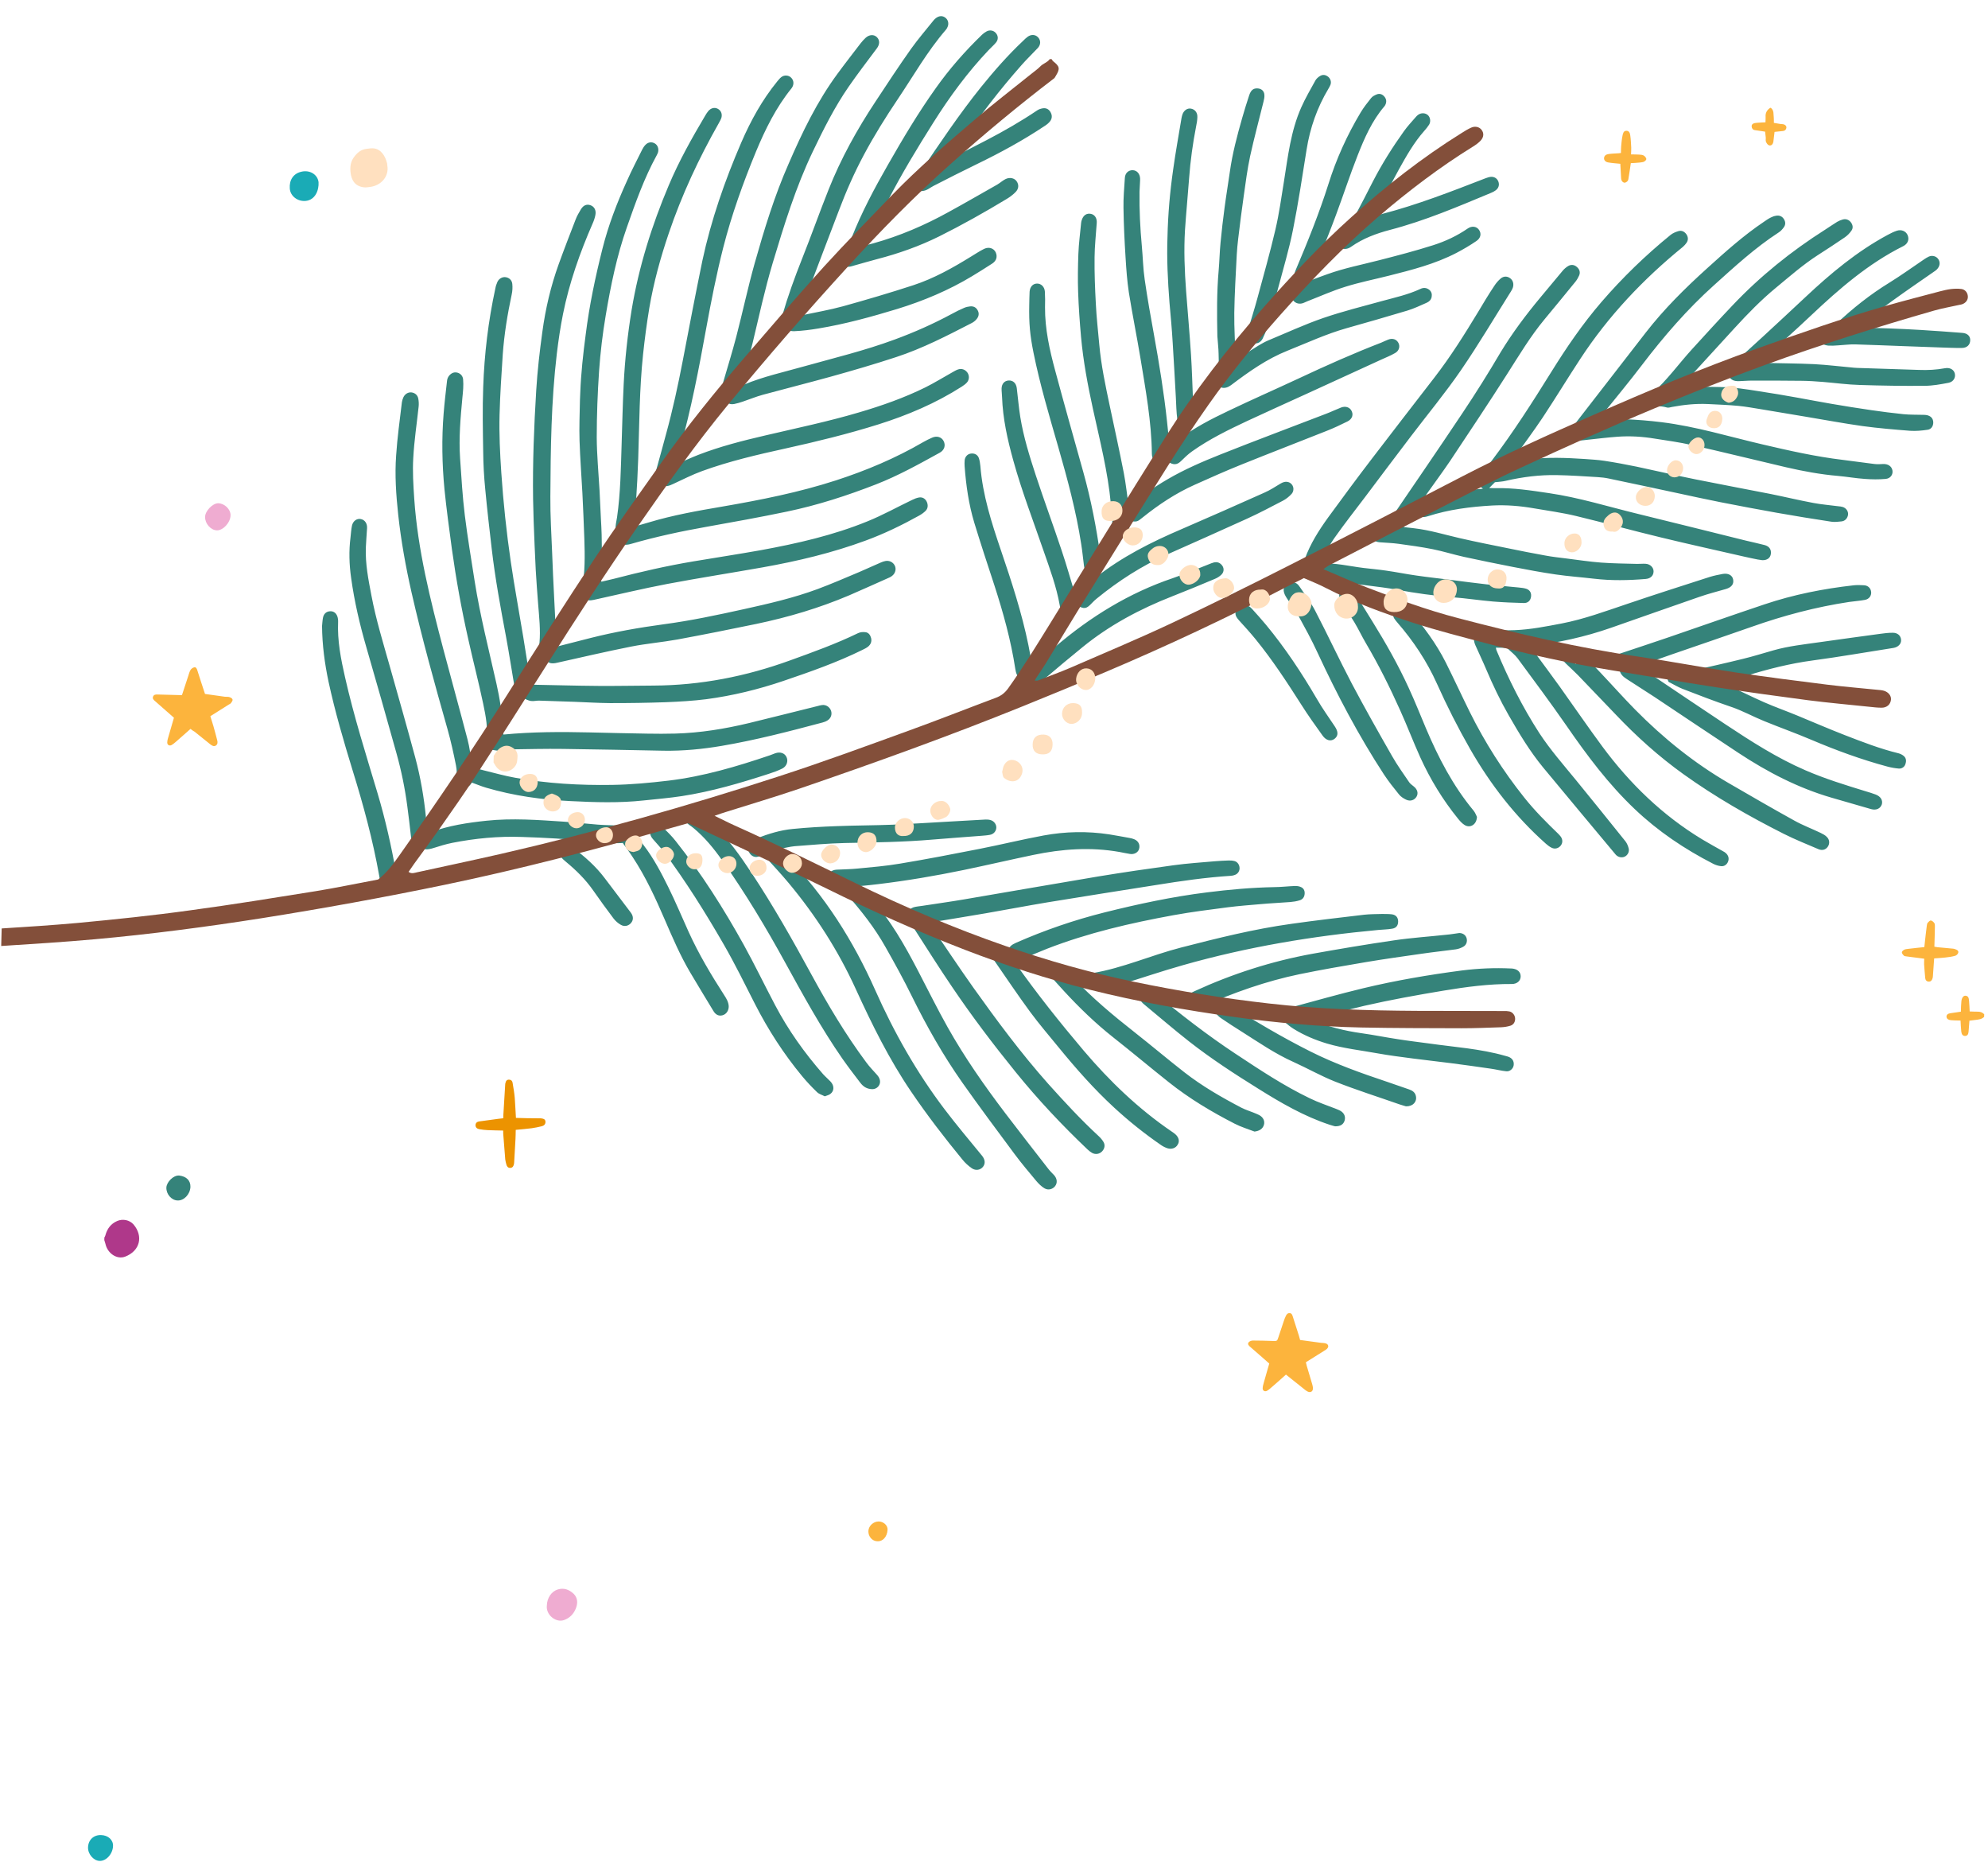 <?xml version="1.0" encoding="UTF-8"?> <svg xmlns="http://www.w3.org/2000/svg" width="597" height="559" viewBox="0 0 597 559" fill="none"> <path d="M31.345 371.534C31.453 371.332 31.596 371.13 31.635 370.926C32.168 368.921 33.27 367.411 35.209 366.573C36.87 365.864 38.913 366.261 40.109 367.628C43.094 371.165 42.052 375.552 37.591 377.28C35.101 378.24 32.279 376.282 31.67 373.459C31.578 373.081 31.451 372.701 31.324 372.321C31.331 372.081 31.338 371.808 31.345 371.534Z" fill="#AF388A"></path> <path d="M595.835 305.292C595.131 306.026 594.171 306.102 593.244 306.215C592.661 306.267 592.042 306.353 591.424 306.439C591.324 307.6 591.261 308.694 591.164 309.752C591.079 310.366 590.96 310.979 590.137 311.025C589.487 311.042 589.087 310.621 588.974 309.728C588.865 308.698 588.824 307.67 588.756 306.402C588.174 306.387 587.524 306.369 586.909 306.353C586.567 306.343 586.226 306.3 585.884 306.291C585.235 306.239 584.626 305.983 584.541 305.297C584.492 304.577 585.082 304.284 585.734 304.199C586.731 304.055 587.693 303.91 588.861 303.736C588.876 303.188 588.891 302.641 588.905 302.094C588.919 301.581 588.967 301.069 589.016 300.523C589.145 299.534 589.641 298.897 590.256 298.947C591.212 299.041 591.225 299.829 591.31 300.482C591.419 301.511 591.426 302.538 591.498 303.669C592.353 303.692 593.105 303.747 593.892 303.734C594.68 303.72 595.324 303.943 595.856 304.505C595.849 304.779 595.843 305.018 595.835 305.292Z" fill="#FCB43D"></path> <path d="M531.794 32.386C532.8 33.166 532.529 34.322 532.672 35.352C532.729 35.799 532.682 36.277 532.7 36.893C533.381 37.014 534.028 37.134 534.642 37.219C534.948 37.262 535.257 37.236 535.563 37.312C536.039 37.428 536.476 37.748 536.461 38.295C536.412 38.841 536.093 39.243 535.475 39.329C534.651 39.41 533.862 39.491 532.901 39.602C532.772 40.557 532.678 41.513 532.549 42.502C532.423 43.388 531.828 43.886 531.151 43.594C530.779 43.413 530.483 42.96 530.323 42.545C530.163 42.164 530.312 41.689 530.256 41.243C530.203 40.659 530.116 40.075 530.062 39.526C528.937 39.359 527.949 39.196 526.994 39.067C526.346 38.982 526.085 38.53 526.03 38.015C525.944 37.397 526.433 37.033 526.983 36.945C527.979 36.801 528.972 36.793 530.172 36.723C530.185 36.21 530.234 35.663 530.215 35.115C530.11 33.915 530.613 33.038 531.589 32.38C531.623 32.381 531.725 32.384 531.794 32.386Z" fill="#FCB43D"></path> <path d="M57.209 218.837C55.666 220.199 54.193 221.529 52.687 222.823C52.337 223.122 51.951 223.453 51.534 223.682C50.84 224.04 50.201 223.646 50.222 222.859C50.235 222.381 50.35 221.905 50.499 221.464C51.066 219.46 51.667 217.457 52.233 215.487C50.328 213.793 48.489 212.169 46.616 210.545C46.148 210.156 45.713 209.768 45.97 209.124C46.227 208.481 46.842 208.498 47.424 208.513C49.373 208.565 51.322 208.618 53.306 208.671C53.716 208.682 54.161 208.694 54.64 208.707C55.31 206.671 55.944 204.738 56.578 202.804C56.764 202.227 56.918 201.615 57.239 201.11C57.454 200.774 57.907 200.444 58.321 200.352C58.871 200.23 59.097 200.749 59.255 201.233C59.98 203.545 60.739 205.859 61.563 208.345C63.507 208.602 65.552 208.897 67.598 209.191C68.041 209.237 68.489 209.147 68.895 209.294C69.269 209.407 69.774 209.694 69.835 210.004C69.929 210.315 69.609 210.751 69.361 211.087C69.183 211.321 68.873 211.416 68.629 211.58C66.819 212.695 65.043 213.845 63.163 215.027C63.479 215.994 63.795 216.995 64.077 217.961C64.484 219.375 64.856 220.822 65.228 222.235C65.416 222.891 65.365 223.505 64.774 223.866C64.218 224.193 63.679 223.871 63.209 223.516C61.601 222.241 60.026 220.966 58.452 219.692C57.98 219.44 57.611 219.156 57.209 218.837Z" fill="#FCB43D"></path> <path d="M386.173 412.698C384.63 414.094 383.123 415.423 381.616 416.717C381.266 417.016 380.881 417.348 380.464 417.576C379.839 417.902 379.164 417.541 379.183 416.823C379.198 416.276 379.351 415.698 379.501 415.189C380.033 413.218 380.633 411.283 381.163 409.381C379.223 407.686 377.385 406.029 375.512 404.438C375.043 404.049 374.576 403.592 374.933 403.054C375.147 402.717 375.804 402.461 376.249 402.473C378.234 402.458 380.251 402.546 382.269 402.6C383.5 402.633 383.534 402.634 383.907 401.481C384.464 399.853 384.988 398.19 385.545 396.562C385.696 396.053 385.914 395.579 386.132 395.106C386.351 394.599 386.704 394.198 387.318 394.248C387.899 394.298 388.058 394.747 388.216 395.231C388.814 397.163 389.447 399.097 390.079 401.064C390.205 401.444 390.298 401.823 390.422 402.306C392.502 402.601 394.616 402.863 396.696 403.158C397.174 403.205 397.654 403.184 398.129 403.334C398.943 403.595 399.128 404.353 398.496 404.952C398.25 405.185 397.937 405.382 397.659 405.546C395.849 406.661 394.039 407.81 392.159 408.992C392.253 409.302 392.312 409.68 392.405 410.025C392.938 411.853 393.505 413.682 394.038 415.51C394.13 415.889 394.257 416.269 394.281 416.646C394.353 417.777 393.553 418.269 392.575 417.73C392.237 417.55 391.936 417.302 391.635 417.054C389.826 415.603 388.049 414.22 386.173 412.698Z" fill="#FCB43D"></path> <path d="M154.937 335.629C156.066 335.659 157.092 335.687 158.152 335.715C159.485 335.751 160.854 335.754 162.189 335.755C162.292 335.758 162.36 335.76 162.463 335.762C163.076 335.847 163.724 335.933 163.806 336.722C163.853 337.511 163.397 337.944 162.707 338.13C161.708 338.377 160.676 338.589 159.645 338.733C158.1 338.931 156.556 339.061 154.875 339.221C154.849 340.178 154.86 341.069 154.801 341.991C154.671 344.28 154.54 346.604 154.41 348.894C154.405 349.065 154.401 349.236 154.362 349.406C154.242 350.053 153.988 350.594 153.234 350.642C152.549 350.658 152.219 350.204 152.063 349.618C151.94 349.101 151.782 348.618 151.728 348.103C151.524 345.497 151.32 342.89 151.115 340.318C151.089 340.009 151.096 339.736 151.105 339.428C149.497 339.385 147.992 339.378 146.488 339.304C145.668 339.248 144.848 339.191 144.031 339.033C143.384 338.913 142.776 338.623 142.799 337.768C142.854 336.982 143.408 336.757 144.026 336.671C145.915 336.414 147.804 336.156 149.694 335.899C150.174 335.844 150.621 335.787 151.135 335.732C151.146 335.322 151.156 334.98 151.165 334.638C151.349 331.597 151.533 328.556 151.717 325.515C151.721 325.378 151.759 325.242 151.796 325.141C151.88 324.561 152.199 324.159 152.815 324.141C153.398 324.123 153.833 324.477 153.921 325.027C154.187 326.574 154.454 328.121 154.584 329.665C154.735 331.688 154.818 333.675 154.937 335.629Z" fill="#EC9300"></path> <path d="M116.306 49.647C116.905 52.845 114.571 55.658 111.205 56.115C110.552 56.2 109.899 56.319 109.251 56.234C106.658 55.925 105.508 54.148 105.265 51.712C105.1 50.202 105.245 48.631 106.24 47.255C107.235 45.878 108.357 44.882 110.074 44.688C110.76 44.604 111.448 44.485 112.131 44.538C114.42 44.702 115.695 46.926 116.159 48.753C116.288 49.064 116.279 49.372 116.306 49.647Z" fill="#FFE0BF"></path> <path d="M577.854 287.834C575.91 287.577 574.205 287.36 572.534 287.144C572.295 287.103 571.953 287.094 571.786 286.953C571.486 286.671 571.154 286.286 571.129 285.943C571.102 285.668 571.522 285.303 571.835 285.14C572.216 284.945 572.662 284.923 573.108 284.866C574.654 284.668 576.197 284.539 577.879 284.344C578.015 283.116 578.151 281.887 578.286 280.659C578.38 279.703 578.509 278.748 578.636 277.828C578.677 277.589 578.719 277.282 578.861 277.081C579.143 276.78 579.531 276.346 579.805 276.353C580.18 276.397 580.616 276.751 580.879 277.135C581.077 277.414 581.064 277.893 581.054 278.269C581.036 280.219 580.949 282.168 580.894 284.22C581.235 284.297 581.541 284.34 581.814 284.381C583.385 284.526 584.921 284.67 586.491 284.815C586.696 284.82 586.934 284.895 587.137 284.969C587.646 285.154 588.221 285.409 588.067 286.02C587.989 286.395 587.531 286.862 587.152 286.954C586.152 287.235 585.122 287.379 584.092 287.488C583.028 287.597 581.931 287.67 580.834 287.743C580.723 289.349 580.614 290.851 580.505 292.354C580.459 292.798 580.481 293.244 580.368 293.651C580.216 294.195 579.928 294.735 579.21 294.715C578.526 294.697 578.197 294.209 578.144 293.626C578.009 292.253 577.91 290.847 577.81 289.476C577.792 288.893 577.84 288.381 577.854 287.834Z" fill="#FCB43D"></path> <path d="M164.22 482.047C164.282 479.721 165.6 477.806 167.498 477.207C169.361 476.641 170.953 477.265 172.255 478.498C173.455 479.66 173.551 481.202 172.997 482.727C172.333 484.489 171.17 485.758 169.373 486.395C167.127 487.19 164.375 485.2 164.202 482.697C164.173 482.491 164.214 482.252 164.22 482.047Z" fill="#EFACD1"></path> <path d="M486.585 49.175C485.254 49.036 484.092 48.971 482.968 48.77C482.116 48.644 481.619 48.049 481.704 47.401C481.794 46.616 482.452 46.326 483.104 46.241C484.101 46.096 485.093 46.089 486.088 46.013C486.259 46.017 486.432 45.953 486.775 45.928C486.792 45.279 486.774 44.662 486.826 44.013C486.925 42.886 487.023 41.76 487.258 40.671C487.376 40.092 487.535 39.275 488.391 39.264C489.315 39.255 489.498 40.081 489.584 40.733C489.757 41.936 489.793 43.135 489.863 44.334C489.882 44.917 489.831 45.531 489.809 46.352C490.698 46.376 491.52 46.364 492.306 46.419C492.784 46.466 493.297 46.48 493.666 46.729C494.003 46.944 494.434 47.469 494.39 47.81C494.348 48.117 493.823 48.547 493.444 48.64C492.652 48.824 491.83 48.836 491.007 48.917C490.63 48.941 490.253 48.965 489.739 48.985C489.528 50.451 489.318 51.917 489.074 53.348C489.031 53.689 488.986 54.065 488.774 54.333C488.561 54.601 488.144 54.863 487.836 54.855C487.528 54.847 487.126 54.528 486.997 54.217C486.802 53.835 486.814 53.39 486.792 52.945C486.722 51.711 486.653 50.477 486.585 49.175Z" fill="#FCB43D"></path> <path d="M95.663 54.706C95.805 57.071 94.699 60.019 91.817 60.318C89.449 60.562 87.165 58.927 87.023 56.562C86.847 54.195 87.969 51.932 90.959 51.465C93.33 51.118 95.413 52.543 95.663 54.706Z" fill="#1AABB6"></path> <path d="M69.236 154.717C69.212 156.873 66.992 159.277 65.145 159.228C63.298 159.178 61.57 157.249 61.59 155.231C61.57 153.451 63.822 151.115 65.5 151.092C67.416 151.109 69.284 152.905 69.236 154.717Z" fill="#EFACD1"></path> <path d="M26.438 554.601C26.532 552.379 28.112 550.882 30.335 550.941C32.489 550.999 34.026 552.409 33.942 554.255C33.844 556.648 31.869 558.82 29.853 558.697C28.041 558.614 26.351 556.584 26.438 554.601Z" fill="#1AABB6"></path> <path d="M57.189 356.348C57.095 358.57 55.228 360.539 53.281 360.418C51.469 360.335 49.909 358.514 49.962 356.564C50.005 354.957 52.049 352.753 53.858 352.939C55.938 353.2 57.241 354.398 57.189 356.348Z" fill="#35837A"></path> <path d="M263.469 462.738C261.93 462.697 260.735 461.33 260.779 459.688C260.82 458.149 262.26 456.785 263.868 456.794C265.305 456.798 266.609 457.962 266.54 459.261C266.412 461.482 265.041 462.848 263.469 462.738Z" fill="#FCB43D"></path> <path d="M439.116 124.118C431.628 135.347 423.972 146.47 416.277 157.763C415.661 157.746 414.911 157.623 414.155 157.74C412.61 157.938 411.621 159.075 411.689 160.378C411.788 161.783 412.756 162.699 414.327 162.81C416.206 162.963 418.121 163.014 419.996 163.27C423.406 163.738 426.85 164.207 430.22 164.879C433.386 165.511 436.44 166.483 439.604 167.184C444.504 168.239 449.439 169.262 454.342 170.214C458.631 171.048 462.888 171.847 467.217 172.476C471.002 173.023 474.861 173.297 478.648 173.741C483.868 174.36 489.073 174.26 494.252 173.818C495.693 173.685 496.538 172.818 496.571 171.587C496.603 170.39 495.57 169.335 494.169 169.264C493.315 169.206 492.456 169.32 491.601 169.297C488.011 169.201 484.384 169.172 480.797 168.905C477.314 168.64 473.837 168.102 470.358 167.667C468.243 167.405 466.127 167.177 464.016 166.778C460.337 166.132 456.661 165.383 452.985 164.634C448.118 163.648 443.249 162.696 438.386 161.573C433.828 160.526 429.347 159.14 424.673 158.604C423.717 158.51 422.762 158.382 421.534 158.246C422.743 156.567 423.774 155.123 424.875 153.613C426.268 155.293 427.083 155.52 428.809 154.985C435.091 152.963 441.547 152.143 448.094 151.771C452.31 151.542 456.544 151.895 460.7 152.623C464.89 153.351 469.119 153.91 473.267 154.911C481.768 156.953 490.227 159.301 498.728 161.343C507.092 163.382 515.531 165.216 523.932 167.153C525.224 167.461 526.518 167.701 527.811 167.976C528.288 168.057 528.731 168.137 529.209 168.184C530.679 168.224 531.622 167.53 531.792 166.303C531.964 165.007 531.339 164.032 529.946 163.652C528.077 163.157 526.171 162.764 524.267 162.302C513.524 159.653 502.782 156.935 492.003 154.318C483.094 152.163 474.305 149.394 465.169 148.054C459.817 147.26 454.5 146.433 449.055 146.561C448.473 146.58 447.893 146.53 447.209 146.511C447.912 145.812 448.51 145.212 448.932 144.778C450.168 144.64 451.196 144.599 452.195 144.352C457.257 143.188 462.374 142.538 467.539 142.642C471.609 142.717 475.674 142.997 479.774 143.244C480.902 143.308 482.062 143.442 483.151 143.677C489.924 145.09 496.661 146.537 503.433 147.985C507.822 148.924 512.211 149.898 516.637 150.769C522.288 151.879 527.975 152.956 533.663 153.964C539.079 154.931 544.497 155.795 549.916 156.625C550.939 156.789 552.003 156.646 553.033 156.537C554.097 156.429 554.839 155.559 554.969 154.536C555.097 153.581 554.473 152.606 553.456 152.236C553.015 152.087 552.538 152.04 552.06 151.993C549.57 151.653 547.077 151.483 544.591 151.006C540.266 150.205 535.982 149.166 531.659 148.298C524.169 146.83 516.677 145.432 509.223 143.931C503.299 142.746 497.382 141.355 491.461 140.101C488.227 139.432 484.958 138.831 481.686 138.333C479.777 138.042 477.829 137.956 475.882 137.801C470.279 137.445 464.707 137.193 459.143 137.933C457.494 138.163 455.814 138.289 454.133 138.449C454.277 138.179 454.388 137.874 454.565 137.64C457.481 133.542 460.498 129.517 463.28 125.347C467.132 119.53 470.748 113.57 474.566 107.751C482.989 94.87 493.449 83.822 505.38 74.115C505.8 73.749 506.189 73.315 506.509 72.844C507.045 72.003 506.966 71.111 506.406 70.309C505.812 69.506 505.001 69.108 504.035 69.39C503.207 69.641 502.308 69.994 501.642 70.558C494.155 76.654 487.233 83.347 480.946 90.639C475.259 97.229 470.378 104.388 465.8 111.76C460.185 120.781 454.469 129.731 448.047 138.218C446.911 139.727 445.674 141.2 444.505 142.674C443.442 144.015 443.55 145.113 444.785 146.275C444.919 146.382 445.053 146.488 445.32 146.735C439.251 147.188 433.441 148.161 427.406 149.848C427.94 149.075 428.262 148.57 428.618 148.066C430.894 144.842 433.238 141.688 435.447 138.427C441.189 129.786 446.965 121.145 452.538 112.397C456.147 106.744 459.552 101.017 463.831 95.862C466.943 92.112 470.056 88.328 473.135 84.543C473.56 84.007 473.92 83.367 474.211 82.724C474.648 81.743 474.33 80.845 473.561 80.174C472.792 79.469 471.837 79.341 470.934 79.864C470.342 80.225 469.782 80.689 469.323 81.224C467.061 83.901 464.832 86.614 462.569 89.325C458.219 94.547 454.173 99.949 450.628 105.774C447.007 111.94 443.145 118.1 439.116 124.118ZM454.164 138.553C454.198 138.554 454.199 138.52 454.233 138.52C454.198 138.554 454.197 138.588 454.162 138.621C454.163 138.587 454.164 138.553 454.164 138.553ZM517.453 255.584C515.363 254.399 513.238 253.247 511.15 251.993C499.262 244.795 489.455 235.291 481.231 224.188C476.838 218.252 472.657 212.116 468.369 206.115C465.861 202.625 463.284 199.168 460.709 195.677C460.015 194.734 459.107 194.162 457.902 194.403C457.317 194.525 456.827 194.922 456.203 195.248C455.969 195.036 455.702 194.789 455.369 194.438C456.913 194.274 458.287 194.106 459.694 193.938C467.899 192.995 475.921 191.225 483.763 188.492C492.607 185.409 501.452 182.259 510.295 179.21C512.921 178.288 515.643 177.608 518.334 176.825C519.99 176.322 520.735 175.349 520.463 173.973C520.224 172.7 518.976 172.017 517.325 172.315C516.018 172.553 514.71 172.826 513.468 173.204C505.148 175.889 496.795 178.54 488.506 181.364C482.082 183.519 475.722 185.881 469.048 187.173C464.335 188.073 459.655 189.009 454.859 189.188C451.913 189.315 448.972 189.201 446.064 189.192C443.223 189.184 441.905 191.134 443.067 193.732C444.132 196.156 445.299 198.549 446.329 201.006C448.324 205.714 450.528 210.325 453.078 214.774C456.184 220.196 459.427 225.588 463.404 230.417C470.631 239.167 477.894 247.815 485.155 256.532C485.818 257.337 486.94 257.606 487.84 257.22C488.74 256.833 489.35 255.789 489.104 254.755C488.919 253.997 488.598 253.202 488.135 252.607C483.201 246.452 478.265 240.33 473.295 234.242C469.518 229.623 465.565 225.136 462.278 220.12C457.184 212.249 453.027 203.924 449.425 195.305C449.328 195.097 449.3 194.857 449.208 194.444C450.268 194.472 451.193 194.463 452.149 194.523C452.423 194.53 452.727 194.675 452.894 194.851C453.861 195.767 454.935 196.583 455.728 197.631C460.682 204.334 465.67 211.039 470.415 217.874C476.575 226.801 483.017 235.427 490.927 242.929C497.935 249.585 505.835 254.896 514.41 259.301C515.152 259.698 516.001 259.96 516.82 260.05C517.843 260.181 518.683 259.484 518.981 258.568C519.279 257.687 519.029 256.79 518.26 256.119C518.026 255.908 517.757 255.729 517.453 255.584ZM160.253 156.371C160.428 161.304 160.639 166.204 160.883 171.138C161.066 174.531 161.351 177.927 161.602 181.356C161.908 185.232 162.352 189.111 162.008 193.003C161.867 194.437 162.179 195.575 163.57 196.023C163.786 196.884 163.802 197.569 164.095 198.124C164.615 199.165 165.739 199.366 167.358 198.965C174.76 197.315 182.13 195.596 189.562 194.119C194.138 193.215 198.837 192.828 203.446 191.993C211.356 190.528 219.236 188.96 227.117 187.323C236.685 185.321 246.033 182.56 255.034 178.729C259.085 176.99 263.104 175.147 267.122 173.372C267.433 173.244 267.713 173.046 267.957 172.847C268.902 172.085 269.21 170.793 268.69 169.786C268.17 168.746 267.021 168.202 265.851 168.444C265.404 168.535 264.92 168.693 264.504 168.887C262.323 169.821 260.174 170.824 257.993 171.758C253.84 173.495 249.719 175.301 245.502 176.865C238.346 179.513 230.908 181.23 223.437 182.878C215.416 184.648 207.43 186.35 199.29 187.432C191.905 188.432 184.615 189.708 177.38 191.533C173.796 192.43 170.212 193.36 166.594 194.29C166.6 194.05 166.571 193.844 166.578 193.605C166.636 191.416 166.797 189.264 166.753 187.073C166.719 184.505 166.513 181.967 166.411 179.398C166.189 174.943 165.966 170.488 165.811 166.034C165.586 160.416 165.224 154.759 165.273 149.113C165.349 134.776 165.528 120.475 167.211 106.215C167.694 102.224 168.28 98.235 169.071 94.286C170.966 84.857 174.151 75.839 177.98 67.078C178.344 66.266 178.641 65.385 178.801 64.533C179.079 63.103 178.458 62.026 177.339 61.619C176.221 61.213 175.218 61.597 174.467 62.809C173.858 63.819 173.248 64.863 172.843 65.948C171.114 70.419 169.387 74.856 167.76 79.364C165.393 85.94 163.808 92.708 162.87 99.63C162.063 105.461 161.393 111.295 161.031 117.137C160.362 128.037 159.933 138.943 160.086 149.83C160.165 151.988 160.175 154.179 160.253 156.371ZM174.257 117.834C174.237 118.587 174.183 119.338 174.161 120.125C174.086 124.195 173.908 128.298 174.039 132.339C174.207 137.546 174.615 142.759 174.887 147.934C175.106 152.526 175.325 157.118 175.476 161.708C175.647 166.812 175.715 171.947 174.757 177.021C174.44 178.655 175.294 179.978 176.793 180.224C177.27 180.305 177.821 180.183 178.337 180.094C185.704 178.478 193.006 176.723 200.402 175.313C209.93 173.515 219.519 172.027 229.078 170.332C239.567 168.458 249.934 165.998 259.958 162.297C265.523 160.256 270.863 157.661 276.039 154.788C276.734 154.396 277.397 153.935 277.96 153.368C278.698 152.635 278.726 151.609 278.339 150.709C277.919 149.774 277.113 149.204 276.049 149.347C275.327 149.464 274.6 149.753 273.941 150.078C269.469 152.216 265.091 154.666 260.489 156.527C250.178 160.734 239.366 163.182 228.464 165.182C221.792 166.372 215.126 167.391 208.422 168.512C200.275 169.868 192.251 171.706 184.29 173.785C183.084 174.095 181.845 174.336 180.605 174.645C180.545 174.335 180.48 174.197 180.483 174.06C180.818 167.977 180.843 161.92 180.458 155.852C180.296 152.973 180.168 150.095 180.041 147.182C179.738 141.87 179.23 136.586 179.201 131.28C179.208 124.641 179.454 118.008 179.906 111.381C180.295 105.813 180.957 100.252 181.893 94.733C183.399 85.773 185.213 76.855 188.25 68.243C190.844 60.852 193.437 53.495 197.215 46.615C197.36 46.311 197.539 46.008 197.616 45.702C197.884 44.648 197.502 43.577 196.66 43.075C195.717 42.502 194.618 42.644 193.807 43.512C193.42 43.912 193.099 44.417 192.845 44.923C191.29 48.064 189.666 51.169 188.245 54.383C185.263 60.942 182.688 67.649 180.925 74.652C178.781 83.15 176.978 91.692 175.888 100.424C175.116 106.221 174.481 112.022 174.257 117.834ZM187.296 115.275C186.999 121.256 186.874 127.208 186.679 133.192C186.447 140.578 186.351 147.968 185.298 155.332C185.047 157.036 184.419 158.765 185.366 160.467C185.431 160.572 185.324 160.74 185.355 160.877C185.338 162.759 186.238 163.673 188.158 163.554C188.637 163.532 189.086 163.407 189.534 163.283C196.915 161.153 204.419 159.541 211.95 158.203C220.1 156.744 228.25 155.286 236.372 153.587C245.527 151.677 254.4 148.8 263.115 145.407C269.756 142.813 275.974 139.352 282.192 135.925C283.617 135.142 284.031 133.716 283.381 132.432C282.763 131.217 281.372 130.769 279.953 131.382C279.053 131.768 278.151 132.223 277.282 132.713C268.973 137.555 260.18 141.255 251.031 144.227C239.915 147.83 228.492 150.09 217.008 152.075C209.547 153.347 202.086 154.653 194.806 156.853C193.287 157.326 191.736 157.729 190.116 158.165C190.427 155.504 190.837 152.982 191.007 150.454C191.293 146.184 191.509 141.946 191.658 137.672C192.006 127.243 192.013 116.805 193.113 106.396C193.615 101.721 194.219 97.083 194.993 92.449C196.293 84.818 198.341 77.378 200.83 70.052C204.733 58.521 209.852 47.57 215.851 36.984C216.14 36.445 216.462 35.906 216.649 35.329C216.953 34.173 216.501 33.169 215.557 32.664C214.612 32.16 213.544 32.405 212.733 33.307C212.379 33.743 212.058 34.213 211.771 34.719C207.756 41.49 203.911 48.334 200.841 55.61C195.726 67.691 191.833 80.112 189.671 93.094C188.481 100.454 187.667 107.824 187.296 115.275ZM145.722 146.912C146.28 152.882 146.976 158.856 147.671 164.829C148.7 173.686 150.313 182.422 151.961 191.159C152.918 196.319 153.703 201.508 154.59 206.699C154.679 207.215 154.799 207.868 155.134 208.117C156.478 209.043 157.783 210.173 159.452 210.457C160.236 210.581 161.064 210.329 161.851 210.35C165.407 210.446 168.963 210.575 172.519 210.705C176.075 210.835 179.628 211.067 183.186 211.094C188.764 211.107 194.379 211.018 199.963 210.825C204.04 210.661 208.119 210.428 212.137 209.92C220.036 208.865 227.753 206.985 235.317 204.415C243.33 201.687 251.345 198.89 258.975 195.125C259.565 194.833 260.189 194.542 260.678 194.144C261.448 193.514 261.847 192.67 261.602 191.602C261.387 190.706 260.86 189.939 259.973 189.813C259.223 189.69 258.332 189.769 257.673 190.094C251.05 193.304 244.138 195.788 237.261 198.273C224.024 203.086 210.366 205.765 196.264 205.832C190.719 205.854 185.172 205.979 179.629 205.933C172.888 205.889 166.186 205.675 159.412 205.562C158.65 200.819 157.923 196.008 157.128 191.195C155.893 183.667 154.485 176.169 153.387 168.644C152.084 159.78 151.159 150.891 150.544 141.942C150.152 136.114 149.864 130.288 150.02 124.474C150.182 118.421 150.585 112.34 150.987 106.293C151.422 100.281 152.402 94.353 153.655 88.466C153.889 87.411 153.952 86.317 153.844 85.254C153.738 84.087 152.868 83.345 151.811 83.214C150.856 83.086 149.849 83.641 149.378 84.62C149.087 85.263 148.863 85.941 148.741 86.657C146.631 96.422 145.443 106.281 145.107 116.231C144.866 122.659 145.001 129.131 145.102 135.567C145.137 139.367 145.344 143.137 145.722 146.912ZM205.041 108.256C203.609 115.713 202.008 123.096 199.998 130.401C199.013 133.968 198.096 137.536 197.077 141.068C196.512 143.004 197.607 144.265 198.808 145.427C199.844 146.379 200.988 145.828 202.131 145.311C205.007 143.985 207.853 142.521 210.825 141.437C218.981 138.473 227.419 136.509 235.888 134.649C245.286 132.574 254.622 130.291 263.769 127.422C272.57 124.647 281.016 121.075 288.816 116.082C289.374 115.72 289.932 115.325 290.355 114.857C291.131 113.988 291.131 112.722 290.504 111.849C289.811 110.906 288.726 110.535 287.619 110.95C286.997 111.173 286.44 111.535 285.849 111.861C283.209 113.33 280.633 114.938 277.893 116.302C271.512 119.451 264.809 121.803 257.979 123.811C248.664 126.572 239.166 128.542 229.729 130.753C223.014 132.318 216.294 134.02 209.828 136.516C207.58 137.38 205.396 138.417 202.972 139.481C203.429 137.748 203.777 136.251 204.194 134.757C207.559 122.835 209.87 110.713 212.078 98.554C213.562 90.449 215.147 82.38 217.175 74.392C219.699 64.501 223.138 54.942 227.019 45.532C229.835 38.763 233.056 32.244 237.693 26.516C237.834 26.349 237.943 26.112 238.052 25.91C238.489 24.929 238.243 23.861 237.44 23.19C236.704 22.554 235.508 22.488 234.67 23.115C234.181 23.479 233.791 23.982 233.402 24.45C228.872 30.01 225.455 36.215 222.609 42.779C217.646 54.281 213.531 66.081 210.909 78.331C208.863 88.269 206.953 98.246 205.041 108.256ZM206.806 279.798C204.77 275.295 202.873 270.76 200.698 266.356C198.556 262.02 196.31 257.716 193.367 253.873C192.341 252.545 191.494 250.982 189.656 250.59C189.195 248.627 188.359 247.92 186.375 247.867C184.119 247.772 181.827 247.745 179.572 247.582C176.157 247.319 172.78 246.921 169.363 246.692C161.608 246.176 153.821 245.591 146.065 246.409C140.402 247.01 134.801 247.853 129.409 249.83C129.166 249.926 128.892 249.953 128.514 250.011C128.317 248.432 128.048 246.953 127.918 245.443C127.327 239.404 126.289 233.422 124.735 227.562C122.245 218.323 119.618 209.115 117.023 199.942C115.054 192.976 112.913 186.039 111.564 178.919C110.633 174.068 109.667 169.251 109.868 164.294C109.953 162.414 110.107 160.502 110.226 158.623C110.333 157.188 109.575 156.073 108.35 155.834C107.193 155.598 106.008 156.388 105.696 157.817C105.459 158.974 105.393 160.17 105.259 161.33C104.74 165.389 104.869 169.499 105.446 173.519C106.419 180.595 108.047 187.552 110.052 194.45C113.123 205.005 116.091 215.557 119.058 226.143C120.526 231.385 121.615 236.719 122.325 242.145C122.723 245.167 123.088 248.155 123.418 251.175C123.557 252.342 124.047 253.245 125.233 253.654C125.471 253.728 125.709 253.803 125.875 253.979C127.105 255.312 128.514 255.111 130.067 254.639C131.965 254.04 133.863 253.44 135.825 253.048C142.74 251.693 149.671 251.024 156.749 251.282C163.622 251.5 170.491 251.856 177.314 252.655C180.01 252.967 182.712 253.005 185.412 253.146C186.028 253.162 186.645 253.111 187.022 253.086C188.077 254.586 189.069 255.879 189.956 257.272C193.903 263.23 196.878 269.71 199.681 276.219C202.001 281.586 204.288 286.918 207.267 291.96C209.558 295.854 211.919 299.682 214.246 303.544C214.933 304.691 215.88 305.128 216.984 304.815C218.121 304.503 218.87 303.394 218.836 302.092C218.767 300.859 218.178 299.85 217.52 298.84C213.545 292.676 209.811 286.416 206.806 279.798ZM123.572 177.804C126.726 191.646 130.534 205.335 134.411 218.992C135.411 222.544 136.204 226.158 136.928 229.771C137.233 231.183 137.158 232.686 137.255 234.161C137.328 235.292 137.788 235.989 138.772 236.323C139.755 236.658 140.514 236.438 141.291 235.535C141.468 235.335 141.611 235.099 141.717 234.965C143.175 235.483 144.528 236.067 145.954 236.482C154.274 238.929 162.798 240.116 171.445 240.519C178.725 240.886 186.043 241.116 193.32 240.319C197.13 239.908 200.971 239.6 204.751 239.017C213.652 237.647 222.31 235.107 230.872 232.325C232.253 231.883 233.67 231.374 234.953 230.724C236.272 230.04 236.758 228.513 236.208 227.335C235.66 226.088 234.303 225.641 232.817 226.149C232.265 226.339 231.745 226.565 231.227 226.756C221.314 230.118 211.275 233.1 200.838 234.36C195.207 235.031 189.512 235.562 183.862 235.65C174.105 235.799 164.331 235.263 154.693 233.499C151.491 232.934 148.333 232.028 145.17 231.259C144.184 231.027 143.2 230.727 141.943 230.385C141.91 230.316 141.849 230.04 141.788 229.765C141.345 227.152 141.074 224.509 140.389 221.958C138.03 212.928 135.533 203.963 133.14 194.933C129.227 180.043 125.452 165.123 124.394 149.694C124.126 145.648 123.86 141.534 124.106 137.468C124.381 132.308 125.169 127.196 125.717 122.077C125.806 121.292 125.76 120.469 125.61 119.678C125.4 118.577 124.596 117.94 123.538 117.809C122.583 117.715 121.609 118.27 121.137 119.284C120.919 119.758 120.769 120.267 120.687 120.778C120.065 126.1 119.307 131.385 118.958 136.748C118.525 142.658 118.948 148.59 119.577 154.493C120.428 162.319 121.828 170.091 123.572 177.804ZM135.694 164.782C136.956 173.885 138.595 182.93 140.614 191.882C142.049 198.354 143.725 204.765 145.092 211.236C145.88 215.021 146.667 218.841 145.98 222.759C145.78 223.848 146.572 224.931 147.629 225.096C149.128 225.341 150.59 225.689 152.11 225.182C152.559 225.023 153.039 225.001 153.518 224.98C158.688 224.913 163.859 224.778 169.025 224.848C179.118 224.982 189.242 225.185 199.333 225.387C205.183 225.476 210.982 224.913 216.723 223.937C226.969 222.193 236.998 219.587 247.028 216.913C247.511 216.789 248.029 216.598 248.482 216.302C249.561 215.646 249.935 214.459 249.554 213.353C249.138 212.247 248.062 211.534 246.895 211.673C246.414 211.729 245.966 211.854 245.518 211.979C238.662 213.677 231.839 215.411 224.984 217.075C217.682 218.83 210.291 220.035 202.791 220.244C197.208 220.402 191.601 220.183 185.991 220.101C182.946 220.054 179.937 219.939 176.893 219.892C168.376 219.697 159.82 219.707 151.173 220.536C151.091 219.781 150.97 219.196 150.952 218.58C150.8 214.058 150.063 209.624 149.085 205.251C146.792 195.059 144.19 184.893 142.551 174.548C141.53 167.95 140.405 161.383 139.591 154.756C138.888 149.056 138.562 143.332 138.167 137.64C137.75 131.503 138.29 125.426 138.864 119.315C139.049 117.54 139.234 115.731 139.077 113.948C138.953 112.165 136.993 111.256 135.6 112.143C134.799 112.669 134.333 113.444 134.24 114.365C133.879 117.607 133.484 120.848 133.225 124.126C132.611 131.707 132.75 139.309 133.471 146.857C134.065 152.794 134.896 158.805 135.694 164.782ZM314.791 350.902C310.49 345.38 306.155 339.822 301.924 334.267C295.643 325.987 289.677 317.477 284.582 308.408C281.479 302.883 278.655 297.16 275.725 291.537C271.722 283.832 267.441 276.291 261.628 269.735C260.565 268.543 259.502 267.351 258.34 266.019C260.261 265.831 261.977 265.672 263.728 265.445C272.346 264.41 280.872 262.962 289.373 261.205C296.359 259.75 303.35 258.123 310.337 256.668C318.906 254.879 327.513 254.254 336.165 255.786C337.221 255.986 338.309 256.22 339.366 256.386C340.627 256.591 341.809 255.904 342.077 254.85C342.417 253.627 341.866 252.483 340.614 251.97C340.174 251.787 339.698 251.672 339.255 251.591C337.211 251.229 335.168 250.832 333.09 250.502C326.511 249.504 319.937 249.636 313.436 250.83C306.97 252.026 300.563 253.599 294.129 254.864C286.181 256.431 278.234 257.963 270.259 259.289C266.065 259.998 261.811 260.363 257.557 260.762C255.429 260.979 253.307 260.99 251.182 261.105C249.708 261.202 248.796 262.033 248.692 263.331C248.552 264.73 249.312 265.743 250.774 266.09C251.285 266.207 251.798 266.22 252.48 266.307C253.109 267.077 253.704 267.88 254.369 268.617C258.687 273.489 262.691 278.594 265.892 284.292C268.67 289.192 271.411 294.16 273.877 299.188C278.292 308.136 283.193 316.79 288.929 324.952C294.072 332.242 299.391 339.367 304.709 346.525C306.757 349.284 309.013 351.945 311.235 354.606C311.932 355.412 312.731 356.22 313.641 356.758C314.786 357.439 316.097 357.064 316.841 356.125C317.586 355.153 317.482 353.918 316.586 352.867C315.987 352.235 315.353 351.636 314.791 350.902ZM226.634 79.027C224.59 86.296 223.022 93.714 221.114 101.055C219.932 105.576 218.546 110.056 217.227 114.572C216.924 115.659 216.725 116.681 217.348 117.724C217.511 118.002 217.534 118.448 217.524 118.79C217.545 120.57 218.715 121.628 220.469 121.299C221.363 121.117 222.226 120.867 223.055 120.581C225.058 119.916 227.031 119.079 229.099 118.518C235.856 116.68 242.644 114.98 249.402 113.108C256.022 111.266 262.61 109.355 269.136 107.203C277.043 104.609 284.401 100.802 291.792 96.996C292.313 96.737 292.837 96.34 293.226 95.871C293.897 95.102 294.127 94.184 293.638 93.247C293.151 92.276 292.34 91.877 291.311 91.987C290.728 92.04 290.073 92.193 289.554 92.419C288.307 92.967 287.059 93.55 285.843 94.236C280.287 97.235 274.537 99.785 268.627 101.953C259.674 105.273 250.408 107.488 241.27 110.049C235.304 111.737 229.246 113.047 223.466 115.458C223.224 115.554 222.948 115.615 222.466 115.739C222.583 115.195 222.662 114.821 222.775 114.413C223.869 110.644 225.064 106.911 225.989 103.069C227.916 95.009 229.673 86.911 232.042 78.966C235.462 67.593 238.95 56.222 244.098 45.477C247.324 38.753 250.651 32.1 254.888 25.985C257.593 22.087 260.466 18.331 263.306 14.54C264.193 13.366 264.261 12.102 263.361 11.188C262.462 10.274 261.057 10.339 259.934 11.37C259.372 11.902 258.879 12.437 258.418 13.04C256.112 16.059 253.773 19.042 251.535 22.096C245.391 30.419 240.934 39.676 236.847 49.115C232.585 58.755 229.507 68.871 226.634 79.027ZM283.648 333.024C275.252 321.95 268.456 309.926 262.808 297.214C256.223 282.424 247.688 268.882 236.295 257.249C235.63 256.546 235 255.777 234.169 254.864C235.82 254.566 237.199 254.193 238.605 254.059C243.646 253.681 248.724 253.201 253.758 253.097C262.558 252.922 271.391 252.817 280.172 252.06C284.975 251.641 289.809 251.326 294.61 250.941C295.502 250.863 296.393 250.818 297.288 250.637C298.423 250.428 299.166 249.524 299.195 248.463C299.22 247.506 298.528 246.529 297.509 246.228C297.034 246.078 296.488 246.029 295.974 246.05C291.998 246.251 288.022 246.487 284.046 246.722C278.733 247.025 273.454 247.362 268.143 247.596C262.524 247.822 256.877 247.807 251.225 248.032C246.84 248.188 242.418 248.446 238.06 248.877C234.32 249.222 230.731 250.357 227.238 251.701C226.062 252.149 225.186 252.912 224.845 254.169C224.58 255.121 224.83 255.983 225.531 256.652C226.198 257.286 227.016 257.445 227.914 257.127C228.294 257 228.675 256.805 229.125 256.611C229.393 256.858 229.662 257.037 229.86 257.281C232.187 259.842 234.549 262.37 236.771 265.03C244.895 274.762 251.695 285.349 256.964 296.886C261.846 307.558 267.006 318.032 273.624 327.758C278.431 334.835 283.623 341.579 289.059 348.193C289.854 349.173 290.823 350.054 291.864 350.767C293.041 351.551 294.417 351.28 295.196 350.308C295.975 349.337 295.837 348.101 294.876 346.946C291.098 342.327 287.25 337.775 283.648 333.024ZM329.907 341.075C324.564 336.14 319.642 330.806 314.79 325.406C306.651 316.255 299.351 306.408 292.26 296.464C287.907 290.324 283.73 284.018 279.482 277.812C279.316 277.602 279.221 277.326 279.058 277.013C284.868 276.04 290.47 275.163 296.075 274.184C302.229 273.117 308.353 271.947 314.54 270.915C325.438 269.12 336.332 267.427 347.227 265.7C354.652 264.496 362.107 263.43 369.615 262.947C370.026 262.923 370.473 262.833 370.854 262.672C371.752 262.354 372.289 261.478 372.245 260.587C372.202 259.628 371.643 258.792 370.76 258.528C370.182 258.376 369.533 258.324 368.951 258.343C367.581 258.375 366.21 258.475 364.838 258.575C360.687 258.943 356.539 259.208 352.383 259.781C344.826 260.81 337.301 261.909 329.773 263.144C316.332 265.385 302.886 267.762 289.444 270.037C285.284 270.746 281.127 271.319 276.969 271.961C276.075 272.108 275.15 272.151 274.322 272.403C272.768 272.909 272.142 274.569 272.891 275.992C273.412 276.965 273.935 277.903 274.527 278.808C278.305 284.659 282.014 290.577 285.932 296.329C291.89 305.147 298.303 313.601 304.995 321.858C311.653 330.079 318.907 337.803 326.582 345.093C326.983 345.48 327.452 345.835 327.924 346.121C328.935 346.696 330.138 346.523 330.947 345.689C331.722 344.888 331.956 343.799 331.366 342.825C330.973 342.165 330.442 341.569 329.907 341.075ZM472.876 127.384C472.627 127.72 472.378 128.09 472.197 128.461C471.398 130.185 472.409 132.026 474.321 132.215C475.004 132.267 475.726 132.15 476.447 132.066C479.535 131.738 482.66 131.343 485.747 131.118C489.484 130.842 493.243 131.079 496.957 131.692C500.637 132.27 504.354 132.781 507.994 133.597C517.451 135.733 526.868 138.073 536.323 140.277C541.493 141.477 546.703 142.438 551.996 142.888C554.693 143.132 557.35 143.614 560.048 143.789C562.132 143.947 564.219 143.969 566.277 143.785C567.752 143.653 568.539 142.408 568.297 141.204C568.057 139.965 566.946 139.251 565.507 139.315C564.651 139.36 563.794 139.406 562.941 139.314C559.734 138.92 556.564 138.459 553.357 138.065C545.272 137.095 537.312 135.307 529.388 133.452C519.252 131.093 509.273 128.019 498.903 126.748C495.321 126.31 491.736 126.008 488.146 125.878C485.479 125.772 482.767 126.11 479.854 126.237C480.422 125.499 480.883 124.896 481.344 124.292C485.274 119.401 489.269 114.614 493.065 109.616C499.628 100.997 506.692 92.836 514.757 85.591C520.965 80.008 527.105 74.355 534.141 69.787C534.733 69.426 535.227 68.858 535.653 68.287C536.256 67.482 536.246 66.592 535.687 65.755C535.162 64.92 534.315 64.589 533.352 64.769C532.802 64.857 532.249 65.047 531.763 65.308C531.035 65.665 530.372 66.126 529.709 66.588C523.576 70.701 518.105 75.62 512.668 80.539C506.04 86.521 499.711 92.785 494.217 99.859C487.092 109.011 480.001 118.198 472.876 127.384ZM352.988 340.565C352.62 340.247 352.251 339.963 351.847 339.713C341.865 332.908 333.224 324.6 325.428 315.424C318.263 306.95 311.342 298.277 304.946 289.207C304.782 288.963 304.652 288.686 304.588 288.547C305.588 288.266 306.586 288.053 307.485 287.701C309.837 286.771 312.124 285.738 314.441 284.841C326.718 280.071 339.494 277.129 352.391 274.771C357.791 273.786 363.25 273.111 368.677 272.401C372.008 271.977 375.368 271.725 378.696 271.438C381.612 271.174 384.558 271.048 387.474 270.818C388.4 270.74 389.362 270.595 390.259 270.311C391.122 270.06 391.686 269.425 391.781 268.435C391.874 267.548 391.586 266.787 390.809 266.39C390.27 266.102 389.554 265.98 388.903 265.997C386.814 266.077 384.754 266.33 382.666 266.343C375.886 266.469 369.128 267.075 362.431 267.922C352.027 269.217 341.804 271.407 331.674 273.941C322.543 276.229 313.7 279.277 305.111 283.051C303.899 283.6 302.821 284.222 302.638 285.962C302.209 285.369 301.979 285.021 301.679 284.704C300.816 283.689 299.489 283.414 298.513 284.072C297.572 284.697 297.266 285.921 297.85 287.1C298.076 287.619 298.405 288.107 298.701 288.56C302.226 293.652 305.681 298.809 309.379 303.837C312.087 307.503 315.041 310.936 317.924 314.47C323.126 320.838 328.54 326.972 334.585 332.542C339.027 336.631 343.718 340.385 348.691 343.803C349.263 344.195 349.904 344.52 350.583 344.744C351.838 345.154 353.117 344.675 353.658 343.663C354.3 342.688 354.024 341.482 352.988 340.565ZM443.868 93.683C439.786 100.418 435.603 107.083 430.782 113.319C424.541 121.434 418.232 129.512 412.024 137.662C407.556 143.497 403.188 149.403 398.853 155.345C396.045 159.239 393.473 163.277 391.845 167.819C391.585 168.565 391.392 169.382 391.371 170.168C391.343 171.228 392.177 172.038 393.2 172.168C393.575 172.212 393.952 172.188 394.294 172.197C394.972 173.721 396.157 174.198 397.661 174.273C399.028 174.343 400.394 174.449 401.759 174.588C404.761 174.976 407.762 175.365 410.762 175.788C413.661 176.173 416.596 176.492 419.49 177.048C425.04 178.087 430.598 178.852 436.233 179.311C440.297 179.626 444.319 180.247 448.382 180.595C451.455 180.849 454.532 180.966 457.61 181.048C458.773 181.08 459.545 180.382 459.744 179.326C459.981 178.134 459.495 177.129 458.307 176.755C457.594 176.53 456.843 176.476 456.092 176.387C452.884 176.062 449.674 175.805 446.467 175.445C442.85 175.04 439.235 174.566 435.62 174.093C432.175 173.658 428.762 173.293 425.319 172.79C422.285 172.366 419.256 171.737 416.221 171.314C413.971 170.98 411.718 170.782 409.466 170.517C405.202 169.992 400.987 168.92 396.429 169.174C396.578 168.733 396.652 168.496 396.76 168.328C398.087 166.036 399.248 163.603 400.777 161.454C403.694 157.323 406.848 153.3 409.899 149.275C414.513 143.136 419.127 136.997 423.774 130.893C428.775 124.319 434.045 117.958 438.711 111.17C444.017 103.441 448.786 95.355 453.79 87.413C454.004 87.11 454.151 86.738 454.297 86.4C454.668 85.314 454.39 84.212 453.551 83.573C452.679 82.9 451.62 82.837 450.676 83.599C449.94 84.229 449.269 84.998 448.733 85.84C447.022 88.395 445.446 91.022 443.868 93.683ZM324.638 101.163C325.299 108.436 326.647 115.591 328.201 122.717C330.274 132.184 332.691 141.592 333.594 151.301C333.807 153.6 334.225 155.87 333.922 158.223C333.666 160.133 335.616 161.417 337.348 160.642C338.561 160.093 339.067 159.08 339.237 157.852C339.317 157.41 339.329 156.965 339.342 156.486C341.527 156.682 341.493 156.681 343.102 155.389C347.964 151.481 353.12 148.06 358.836 145.51C363.443 143.443 368.084 141.377 372.79 139.484C381.301 136.051 389.876 132.756 398.421 129.357C400.531 128.524 402.61 127.553 404.622 126.546C406.148 125.8 406.563 124.374 405.741 123.12C405.149 122.214 403.96 121.874 402.716 122.354C401.228 122.93 399.772 123.644 398.251 124.219C387.634 128.315 376.987 132.273 366.436 136.473C361.04 138.622 355.673 140.942 350.631 143.887C346.529 146.275 342.657 149.012 338.946 152.095C338.458 148.591 338.103 145.262 337.473 141.959C336.149 135.182 334.653 128.434 333.225 121.688C331.949 115.664 330.674 109.641 330.12 103.5C329.751 99.383 329.279 95.298 329.081 91.186C328.829 86.559 328.646 81.9 328.701 77.281C328.725 73.825 329.126 70.379 329.355 66.929C329.461 65.528 328.771 64.449 327.614 64.213C326.321 63.938 325.31 64.63 324.861 66.055C324.785 66.327 324.675 66.598 324.668 66.872C324.379 69.978 323.954 73.081 323.835 76.227C323.698 80.056 323.629 83.921 323.766 87.724C323.92 92.211 324.244 96.703 324.638 101.163ZM248.821 56.931C246.069 63.839 243.588 70.857 240.836 77.765C238.634 83.318 236.601 88.911 234.941 94.65C234.187 97.265 235.803 99.533 238.509 99.434C240.976 99.329 243.414 99.018 245.855 98.605C253.865 97.279 261.657 95.127 269.421 92.769C277.289 90.344 284.834 87.193 291.896 82.933C293.913 81.721 295.933 80.441 297.918 79.159C298.893 78.535 299.465 77.626 299.224 76.388C298.892 74.736 297.203 73.904 295.539 74.715C294.221 75.364 293.001 76.187 291.749 76.94C286.18 80.384 280.447 83.619 274.232 85.642C267.258 87.919 260.221 89.989 253.152 91.956C249.05 93.078 244.855 93.787 240.725 94.668L240.495 94.286C241.316 91.775 242.034 89.228 242.956 86.754C245.905 78.893 248.92 71.103 251.903 63.243C254.077 57.483 256.556 51.834 259.473 46.403C262.536 40.667 265.969 35.18 269.605 29.768C274.31 22.776 278.478 15.392 284.023 8.97C284.27 8.703 284.485 8.332 284.597 7.993C285.001 6.977 284.687 5.908 283.882 5.304C283.044 4.666 282.05 4.708 281.107 5.401C280.898 5.567 280.653 5.765 280.476 5.966C278.174 8.847 275.738 11.657 273.604 14.646C269.94 19.818 266.444 25.131 262.947 30.445C257.383 38.852 252.529 47.585 248.821 56.931ZM563.257 238.537C562.274 238.169 561.29 237.869 560.271 237.567C554.161 235.692 548.051 233.817 542.165 231.264C533.639 227.578 525.868 222.579 518.167 217.478C510.971 212.699 503.845 207.888 496.685 203.076C495.205 202.078 493.691 201.113 492.044 200.008C495.534 198.767 498.817 197.589 502.133 196.445C510.113 193.682 518.091 190.987 526.037 188.188C535.573 184.817 545.293 182.237 555.293 180.725C556.874 180.494 558.485 180.4 560.067 180.1C561.305 179.86 562.017 178.852 561.91 177.754C561.803 176.622 561.004 175.779 559.74 175.711C558.715 175.649 557.655 175.621 556.625 175.73C547.528 176.752 538.548 178.531 529.88 181.447C520.245 184.679 510.64 188.049 501.037 191.351C496.167 193.034 491.265 194.614 486.361 196.262C485.842 196.453 485.289 196.644 484.836 196.974C484.103 197.502 483.672 198.243 483.784 199.17C483.896 200.097 484.461 200.728 485.308 201.059C485.646 201.205 486.021 201.284 486.428 201.397C486.704 202.603 487.61 203.277 488.585 203.919C491.344 205.704 494.103 207.455 496.827 209.24C505.233 214.838 513.604 220.47 522.044 226.035C530.754 231.779 539.901 236.542 549.987 239.482C553.926 240.614 557.899 241.782 561.873 242.915C563.435 243.368 564.718 242.752 565.129 241.462C565.435 240.238 564.781 239.126 563.257 238.537ZM338.009 77.325C338.223 80.822 338.471 84.319 338.994 87.79C340.049 94.389 341.38 100.927 342.47 107.493C344.028 117.015 345.793 126.508 345.909 136.231C345.938 138.97 348.543 140.1 350.296 138.539C350.365 138.506 350.468 138.509 350.571 138.478C352.25 139.686 353.415 139.649 354.609 138.483C355.699 137.418 356.788 136.352 358.009 135.495C363.173 131.834 368.825 129.077 374.544 126.39C380.297 123.703 386.082 121.121 391.868 118.47C399.491 114.978 407.114 111.486 414.737 107.994C416.157 107.348 417.61 106.771 418.966 105.986C420.182 105.3 420.492 103.974 419.938 102.932C419.351 101.855 418.198 101.448 416.884 101.96C416.192 102.216 415.498 102.573 414.806 102.863C406.368 106.127 398.124 109.808 389.91 113.66C382.909 116.929 375.844 120.025 368.876 123.363C363.71 125.825 358.575 128.425 354.031 131.965C353.122 132.694 352.212 133.457 351.267 134.218C350.998 131.508 350.724 128.968 350.449 126.428C349.518 117.778 348.106 109.185 346.557 100.587C345.542 95.05 344.561 89.514 343.753 83.913C343.26 80.581 343.213 77.225 342.893 73.863C342.388 68.442 342.123 62.993 342.201 57.554C342.227 56.596 342.286 55.674 342.345 54.717C342.356 54.341 342.4 53.966 342.376 53.589C342.312 52.15 341.415 51.133 340.149 51.099C338.884 51.065 337.868 51.962 337.794 53.431C337.612 56.404 337.326 59.408 337.383 62.387C337.453 67.42 337.696 72.389 338.009 77.325ZM578.701 124.645C578.326 124.566 577.95 124.556 577.574 124.546C575.59 124.493 573.604 124.542 571.624 124.352C568.382 124.026 565.142 123.596 561.903 123.133C557.915 122.547 553.961 121.928 549.976 121.239C546.569 120.668 543.198 119.996 539.792 119.391C535.978 118.707 532.162 118.057 528.31 117.475C524.425 116.857 520.54 116.24 516.606 116.203C512.671 116.166 508.743 115.889 504.515 116.563C504.835 116.127 504.942 115.958 505.048 115.824C510.337 110.045 515.591 104.266 520.879 98.521C524.827 94.212 528.875 90.043 533.389 86.331C537.449 82.983 541.41 79.496 545.833 76.637C548.584 74.863 551.336 73.088 554.02 71.244C554.822 70.684 555.527 69.95 556.062 69.143C556.561 68.369 556.38 67.474 555.818 66.74C555.223 65.972 554.376 65.641 553.411 65.889C552.825 66.044 552.236 66.302 551.715 66.596C550.497 67.351 549.346 68.141 548.127 68.93C537.926 75.398 528.552 82.95 520.24 91.728C516.119 96.066 512.099 100.476 508.08 104.886C504.13 109.229 500.716 114.031 496.297 117.985C496.053 118.184 495.873 118.487 495.728 118.791C495.04 120.21 495.882 121.978 497.423 121.951C498.518 121.946 499.543 122.042 500.561 122.343C501.002 122.492 501.59 122.268 502.106 122.179C505.648 121.521 509.218 121.138 512.841 121.304C515.917 121.455 518.994 121.571 522.067 121.859C524.422 122.094 526.737 122.532 529.089 122.903C533.484 123.637 537.845 124.37 542.24 125.104C547.93 126.044 553.617 127.12 559.345 127.924C564.085 128.565 568.865 128.967 573.612 129.334C575.355 129.449 577.104 129.29 578.857 129.029C579.99 128.889 580.599 127.878 580.561 126.748C580.488 125.617 579.89 124.95 578.701 124.645ZM365.947 106.241C365.951 108.637 366.296 111.076 365.344 113.412C365.197 113.784 365.252 114.265 365.378 114.679C365.873 116.643 367.848 117.004 369.664 115.649C375.009 111.617 380.417 107.758 386.713 105.258C392.559 102.916 398.277 100.263 404.347 98.544C410.45 96.825 416.555 95.073 422.627 93.25C424.594 92.653 426.501 91.746 428.405 90.907C429.167 90.585 429.764 90.019 429.924 89.168C430.083 88.317 429.898 87.559 429.195 86.993C428.356 86.354 427.468 86.296 426.532 86.75C422.858 88.465 418.934 89.318 415.038 90.377C409.142 91.999 403.216 93.483 397.448 95.45C391.818 97.386 386.377 99.91 380.874 102.192C379.835 102.643 378.828 103.198 377.854 103.788C375.662 105.132 373.537 106.513 371.066 108.055C370.922 103.192 370.602 98.563 370.658 93.91C370.746 88.094 371.108 82.252 371.4 76.442C371.478 74.835 371.658 73.231 371.838 71.628C372.364 67.295 372.891 62.963 373.52 58.668C374.07 54.747 374.587 50.791 375.41 46.911C376.618 41.4 378.099 35.963 379.443 30.489C379.598 29.843 379.752 29.197 379.701 28.546C379.666 27.313 378.796 26.571 377.565 26.538C376.368 26.506 375.668 27.069 375.149 28.561C374.402 30.868 373.656 33.175 373.012 35.485C371.501 40.783 370.093 46.084 369.33 51.54C368.823 55.154 368.214 58.731 367.74 62.346C367.27 65.824 366.869 69.304 366.536 72.786C366.256 75.585 366.216 78.356 365.969 81.156C365.382 87.745 365.445 94.318 365.576 100.926C365.667 102.64 365.927 104.426 365.947 106.241ZM385.264 150.326C386.201 149.837 387.111 149.109 387.816 148.341C388.943 147.139 388.413 145.208 386.919 144.757C386.037 144.494 385.277 144.748 384.512 145.206C382.946 146.157 381.379 147.176 379.682 147.917C371.438 151.598 363.16 155.277 354.85 158.853C345.675 162.782 336.795 167.233 328.927 173.49C326.829 175.145 324.464 176.553 323.131 179.05C323.034 178.842 322.936 178.668 322.872 178.495C321.52 174.01 320.238 169.492 318.749 165.072C316.246 157.578 313.502 150.146 311.033 142.653C309.167 136.957 307.371 131.193 306.401 125.246C305.931 122.359 305.702 119.41 305.335 116.491C305.135 115.014 304.2 114.167 302.898 114.235C301.664 114.305 300.818 115.206 300.78 116.642C300.757 117.497 300.905 118.357 300.917 119.178C301.152 125.722 302.557 132.022 304.306 138.298C306.864 147.538 310.321 156.461 313.432 165.511C315.274 170.831 317.254 176.12 318.234 181.69C318.293 182.068 318.385 182.447 318.547 182.794C318.964 183.832 319.937 184.542 320.967 184.433C322.031 184.325 322.865 183.834 323.203 182.748C323.313 182.443 323.39 182.137 323.502 181.798C325.695 182.952 326.246 182.829 327.937 181.027C328.396 180.526 328.886 180.094 329.411 179.663C335.919 174.362 342.919 169.861 350.574 166.439C358.541 162.888 366.506 159.371 374.441 155.751C378.148 154.071 381.689 152.181 385.264 150.326ZM363.747 169.119C359.908 170.625 356.1 172.234 352.231 173.567C339.073 178.006 327.484 185.156 316.942 194.147C314.701 196.038 312.46 197.929 310.042 200.02C309.623 197.784 309.233 195.754 308.842 193.725C306.846 183.952 303.745 174.526 300.541 165.097C297.75 156.876 295.096 148.626 294.406 139.914C294.324 139.125 294.21 138.301 293.956 137.541C293.573 136.504 292.662 136.035 291.563 136.176C290.567 136.286 289.792 137.121 289.695 138.18C289.645 138.794 289.628 139.41 289.68 140.027C290.108 145.754 290.914 151.423 292.58 156.943C294.499 163.223 296.556 169.473 298.613 175.723C301.267 183.939 303.578 192.215 304.889 200.772C305.091 202.146 305.504 203.355 306.718 204.038C306.746 204.244 306.778 204.347 306.775 204.45C306.799 206.093 307.322 207.031 308.51 207.371C309.8 207.782 310.641 207.052 311.452 206.15C312.124 205.346 312.829 204.578 313.601 203.88C317.383 200.662 321.2 197.444 325.048 194.331C333.166 187.704 342.297 182.849 352.016 179.037C356.339 177.339 360.63 175.572 364.888 173.77C365.58 173.48 366.242 173.053 366.769 172.554C367.717 171.655 367.651 170.285 366.682 169.403C365.781 168.558 364.785 168.702 363.747 169.119ZM454.051 290.777C453.948 290.774 453.846 290.771 453.777 290.769C448.855 290.535 443.922 290.744 439.011 291.366C429.051 292.673 419.149 294.358 409.401 296.697C402.099 298.452 394.857 300.517 387.583 302.478C387.134 302.603 386.684 302.796 386.301 303.059C384.907 303.98 384.72 305.858 385.956 306.986C386.758 307.692 387.63 308.366 388.539 308.937C391.67 310.87 395.021 312.26 398.517 313.312C403.475 314.78 408.628 315.329 413.702 316.252C417.244 316.894 420.826 317.333 424.373 317.804C428.158 318.317 431.981 318.693 435.8 319.206C439.79 319.724 443.78 320.276 447.768 320.862C449.302 321.074 450.831 321.491 452.368 321.635C453.426 321.732 454.338 320.901 454.535 319.948C454.734 318.892 454.348 317.958 453.37 317.453C452.965 317.237 452.489 317.121 452.047 317.007C444.541 314.854 436.751 314.372 429.08 313.276C425.977 312.851 422.872 312.494 419.806 312.001C416.158 311.458 412.516 310.71 408.868 310.201C403.788 309.483 398.823 308.289 394.122 306.212C394.296 306.114 394.435 306.015 394.608 305.952C399.641 304.615 404.643 303.141 409.705 301.976C417.59 300.168 425.569 298.74 433.544 297.413C440.316 296.295 447.117 295.382 453.995 295.429C455.603 295.438 456.69 294.441 456.659 293.071C456.625 291.77 455.655 290.922 454.051 290.777ZM390.437 307.072C390.918 306.982 391.263 306.889 391.779 306.8C391.375 307.816 391.005 307.566 390.437 307.072ZM571.645 226.921C571.21 226.567 570.669 226.313 570.125 226.161C564.583 224.815 559.299 222.757 553.981 220.698C549.172 218.823 544.435 216.78 539.663 214.803C536.379 213.449 533.023 212.264 529.776 210.842C525.886 209.129 522.07 207.213 518.217 205.399C517.913 205.253 517.645 205.041 517.241 204.791C519.757 204.139 522.133 203.587 524.411 202.895C530.933 200.88 537.514 199.208 544.315 198.296C552.421 197.213 560.502 195.787 568.578 194.532C570.022 194.296 570.972 193.329 570.901 192.13C570.833 190.862 569.865 189.946 568.358 189.974C567.126 189.975 565.89 190.113 564.688 190.286C558.574 191.115 552.494 191.944 546.413 192.808C541.775 193.47 537.108 193.961 532.59 195.243C529.486 196.118 526.414 197.097 523.314 197.835C518.181 199.1 512.982 200.261 507.817 201.423C506.233 201.792 504.717 202.162 504.354 204.24C503.408 203.769 502.665 203.407 501.887 203.044C501.414 202.826 500.83 202.913 500.714 203.423C500.635 203.798 500.897 204.249 501.057 204.664C501.122 204.803 501.359 204.878 501.528 204.951C502.744 205.565 503.922 206.281 505.209 206.795C510.053 208.67 514.931 210.547 519.848 212.219C523.274 213.371 526.409 215.132 529.761 216.489C534.5 218.43 539.315 220.133 544.018 222.141C551.428 225.283 558.986 228.053 566.767 230.144C567.888 230.448 569.081 230.651 570.242 230.751C571.164 230.81 571.967 230.215 572.194 229.4C572.527 228.485 572.449 227.559 571.645 226.921ZM266.647 49.47C262.589 56.548 258.769 63.735 255.759 71.32C255.282 72.54 254.942 73.728 255.624 75.081C254.899 75.336 254.347 75.492 253.827 75.718C252.685 76.2 252.109 77.246 252.355 78.313C252.599 79.415 253.707 80.198 254.942 80.094C255.491 80.04 256.044 79.85 256.596 79.693C258.871 79.07 261.148 78.378 263.423 77.789C269.868 76.114 276.087 73.919 282.052 70.965C288.955 67.522 295.696 63.733 302.306 59.735C303.245 59.178 304.118 58.517 304.892 57.751C305.945 56.752 306.048 55.489 305.29 54.408C304.597 53.431 303.201 53.154 301.953 53.771C301.537 53.965 301.152 54.263 300.769 54.526C300.35 54.823 299.931 55.154 299.479 55.416C294.614 58.16 289.781 60.973 284.884 63.648C277.693 67.631 270.18 70.852 262.215 73.068C261.732 73.192 261.25 73.316 260.526 73.502C260.821 72.722 260.973 72.145 261.227 71.604C263.006 67.819 264.682 64.031 266.595 60.317C270.748 52.215 275.474 44.436 280.336 36.729C285.197 29.022 290.596 21.672 296.865 15.064C297.57 14.296 298.375 13.633 299.047 12.83C299.824 11.927 299.819 10.831 299.09 9.956C298.427 9.151 297.27 8.881 296.263 9.435C295.777 9.696 295.288 10.059 294.902 10.425C289.807 15.354 285.148 20.636 281.057 26.413C275.759 33.834 271.135 41.616 266.647 49.47ZM584.075 110.552C581.496 111.03 578.891 111.166 576.293 111.062C570.138 110.862 563.983 110.663 557.794 110.463C557.452 110.454 557.145 110.411 556.803 110.402C552.808 110.055 548.784 109.537 544.785 109.327C539.624 109.086 534.456 109.084 529.292 108.945C529.087 108.94 528.848 108.899 528.438 108.888C528.825 108.488 529.038 108.22 529.318 107.988C534.193 103.567 539.137 99.182 543.912 94.656C552.339 86.702 561.064 79.133 571.54 73.904C572.962 73.189 573.408 71.867 572.861 70.586C572.345 69.408 571.026 68.825 569.645 69.267C568.678 69.584 567.707 70.071 566.804 70.56C557.671 75.483 549.795 82.048 542.282 89.102C538.034 93.095 533.752 97.052 529.471 101.01C526.417 103.837 523.297 106.628 520.21 109.42C519.193 110.351 518.549 111.395 519.161 112.815C519.74 114.165 520.896 114.47 522.197 114.436C523.533 114.404 524.837 114.267 526.172 114.269C531.203 114.267 536.234 114.265 541.228 114.331C543.316 114.352 545.399 114.511 547.482 114.67C551.17 114.974 554.853 115.483 558.512 115.581C565.009 115.79 571.509 115.896 577.979 115.83C580.374 115.826 582.782 115.377 585.156 114.927C586.67 114.625 587.355 113.309 587.012 112.068C586.7 110.93 585.52 110.282 584.075 110.552ZM388.486 83.813C388.601 84.603 389.267 85.305 389.726 86.071C389.482 86.235 389.1 86.43 388.785 86.696C387.839 87.492 387.566 88.751 388.086 89.791C388.639 90.867 389.856 91.413 391.097 91.07C391.649 90.914 392.136 90.619 392.655 90.427C396.459 88.955 400.166 87.275 404.065 86.079C408.31 84.755 412.68 83.88 416.987 82.798C423.982 81.035 430.942 79.271 437.398 75.919C439.446 74.844 441.462 73.666 443.38 72.349C444.704 71.46 444.912 70.097 444.154 69.016C443.429 67.969 442.032 67.727 440.742 68.616C437.534 70.823 434.068 72.441 430.409 73.609C425.059 75.314 419.579 76.741 414.135 78.135C408.965 79.468 403.702 80.491 398.656 82.306C396.963 82.911 395.304 83.517 393.644 84.157C393.722 83.817 393.732 83.44 393.843 83.135C394.723 80.934 395.637 78.769 396.517 76.568C398.133 72.47 399.782 68.407 401.296 64.273C403.472 58.41 405.411 52.473 407.689 46.682C409.745 41.467 412.007 36.257 415.751 31.908C415.857 31.774 415.964 31.606 416.037 31.437C416.437 30.592 416.356 29.768 415.76 29.034C415.163 28.299 414.35 28.003 413.486 28.323C412.829 28.579 412.134 28.936 411.745 29.439C410.612 30.846 409.513 32.254 408.582 33.804C404.533 40.574 401.295 47.708 398.937 55.243C396.133 64.1 392.651 72.699 389.034 81.227C388.739 82.04 388.405 82.989 388.486 83.813ZM393.609 84.19C393.574 84.223 393.538 84.291 393.469 84.323C393.469 84.289 393.436 84.254 393.437 84.219C393.506 84.221 393.575 84.189 393.609 84.19ZM260.104 318.908C253.927 310.597 248.655 301.729 243.697 292.629C238.055 282.245 232.238 271.993 225.726 262.133C222.273 256.907 218.646 251.779 214.072 247.481C212.57 246.071 210.893 244.794 209.144 243.652C207.933 242.867 206.585 243.378 205.939 244.49C205.329 245.535 205.675 246.674 206.849 247.561C207.353 247.916 207.857 248.272 208.325 248.661C211.64 251.42 214.323 254.709 216.797 258.197C223.787 268.07 230.012 278.436 235.819 289.03C241.203 298.825 246.587 308.655 252.979 317.861C254.693 320.303 256.512 322.679 258.33 325.055C259.157 326.138 260.196 326.953 261.906 326.999C262.795 327.023 263.698 326.534 264.099 325.62C264.5 324.707 264.22 323.673 263.423 322.762C262.293 321.499 261.094 320.269 260.104 318.908ZM247.174 322.497C241.595 316.119 236.714 309.28 232.774 301.782C229.582 295.741 226.632 289.605 223.336 283.63C217.296 272.756 210.664 262.277 202.917 252.52C201.792 251.087 200.459 249.751 199.124 248.483C198.09 247.463 196.719 247.563 195.838 248.497C194.993 249.399 195.027 250.666 195.989 251.821C197.117 253.152 198.349 254.417 199.407 255.814C205.98 264.649 211.822 273.978 217.316 283.502C220.684 289.342 223.637 295.377 226.693 301.379C230.659 309.152 235.325 316.395 240.894 323.116C242.287 324.796 243.784 326.376 245.352 327.89C245.952 328.488 246.87 328.718 247.68 329.15C248.337 328.894 248.922 328.773 249.341 328.442C250.563 327.55 250.572 325.942 249.407 324.713C248.675 323.94 247.872 323.269 247.174 322.497ZM546.759 250.073C544.124 248.805 541.345 247.772 538.783 246.334C532.139 242.665 525.602 238.862 519.03 235.058C508.685 229.031 499.44 221.562 491.044 213.054C487.446 209.399 484.057 205.577 480.529 201.855C479.531 200.802 478.534 199.714 477.396 198.759C476.192 197.7 475.025 197.806 473.801 198.8C473.626 198.932 473.451 199.098 473.171 199.33C472.603 198.802 472.07 198.274 471.501 197.78C471.268 197.534 471.106 197.187 470.801 197.077C470.429 196.93 469.885 196.778 469.539 196.94C469.019 197.166 469.073 197.715 469.369 198.168C469.599 198.516 469.863 198.865 470.164 199.147C471.398 200.344 472.668 201.473 473.867 202.703C477.663 206.638 481.425 210.572 485.187 214.506C491.444 221.108 498.161 227.14 505.548 232.438C515.084 239.264 525.23 245.081 535.697 250.358C539.074 252.057 542.596 253.452 546.081 254.949C547.198 255.424 548.232 255.143 548.872 254.237C549.513 253.33 549.477 252.097 548.576 251.251C548.11 250.76 547.435 250.399 546.759 250.073ZM276.411 51.614C276.055 52.152 275.596 52.653 275.106 53.085C274.055 53.981 273.688 54.895 274.105 55.933C274.521 57.005 275.503 57.408 276.942 57.343C278.313 57.278 279.227 56.378 280.372 55.793C284.675 53.581 288.977 51.403 293.311 49.295C300.42 45.858 307.296 42.107 313.848 37.731C314.405 37.369 314.93 36.938 315.32 36.436C315.958 35.631 316.018 34.675 315.528 33.772C315.04 32.835 314.231 32.368 313.201 32.511C312.617 32.599 311.996 32.787 311.508 33.116C306.628 36.408 301.553 39.318 296.312 42.052C292.945 43.809 289.579 45.533 286.213 47.257C286.109 47.322 285.971 47.353 285.867 47.419C285.905 47.283 285.908 47.146 285.946 47.01C286.874 45.597 287.802 44.185 288.764 42.773C294.286 34.639 300.278 26.894 306.772 19.539C308.326 17.767 310.046 16.136 311.667 14.4C312.584 13.398 312.585 12.098 311.719 11.185C310.921 10.342 309.656 10.274 308.609 11.033C308.12 11.396 307.664 11.829 307.241 12.262C302.677 16.555 298.547 21.27 294.617 26.127C288.103 34.234 282.257 42.941 276.411 51.614ZM285.658 47.55C285.659 47.516 285.661 47.447 285.627 47.412C285.696 47.414 285.73 47.415 285.798 47.417C285.763 47.45 285.728 47.483 285.658 47.55ZM354.663 284.483C345.738 286.776 337.25 290.621 328.105 292.155C327.074 292.333 326.329 293.306 326.268 294.296C326.205 295.356 326.627 296.223 327.575 296.624C328.284 296.951 329.134 297.18 329.89 297.063C331.884 296.74 333.912 296.384 335.845 295.785C342.366 293.804 348.826 291.582 355.378 289.738C374.552 284.298 394.147 281.025 413.978 279.195C415.35 279.061 416.719 279.063 418.06 278.825C419.332 278.62 419.867 277.813 419.864 276.649C419.861 275.486 419.232 274.682 418.005 274.512C417.016 274.383 416.022 274.424 415.03 274.398C413.215 274.452 411.436 274.438 409.651 274.63C402.372 275.496 395.095 276.327 387.811 277.364C376.613 278.911 365.622 281.663 354.663 284.483ZM352.171 103.065C352.506 108.447 352.807 113.828 353.106 119.244C353.218 121.471 353.261 123.697 353.544 125.895C353.799 127.852 355.899 128.696 357.435 127.573C358.376 126.914 358.609 125.894 358.536 124.797C358.442 123.186 358.314 121.574 358.255 119.964C358.067 115.475 357.949 110.955 357.659 106.463C357.248 100.087 356.666 93.706 356.186 87.361C355.734 81.257 355.487 75.159 355.856 69.043C356.201 63.85 356.716 58.662 357.095 53.47C357.474 48.278 358.195 43.096 359.187 37.989C359.383 37.07 359.546 36.116 359.57 35.193C359.641 33.826 358.847 32.812 357.62 32.608C356.496 32.407 355.413 33.233 355.037 34.523C354.96 34.829 354.848 35.169 354.806 35.475C353.949 40.62 353.025 45.729 352.305 50.877C351.338 57.594 350.746 64.354 350.598 71.126C350.353 77.725 350.69 84.305 351.198 90.855C351.568 94.938 351.938 98.986 352.171 103.065ZM313.778 87.559C313.679 86.118 312.679 85.133 311.447 85.135C310.181 85.135 309.299 86.104 309.191 87.572C309.121 88.905 309.12 90.24 309.085 91.54C308.969 97.149 309.318 100.718 310.375 105.948C312.309 115.514 315.104 124.864 317.797 134.211C320.551 143.799 323.167 153.451 324.682 163.314C325.034 165.514 325.249 167.71 325.531 169.942C325.701 171.247 326.532 172.194 327.587 172.393C329.29 172.712 330.621 171.55 330.67 169.738C330.696 168.78 330.584 167.853 330.438 166.925C329.262 158.44 327.639 150.046 325.328 141.771C322.487 131.598 319.61 121.46 316.872 111.256C315.191 105.051 313.785 98.75 313.823 92.248C313.865 90.675 313.873 89.101 313.778 87.559ZM406.893 64.868C405.813 66.858 404.698 68.847 402.646 70.093C401.775 70.651 401.373 71.599 401.549 72.698C401.907 74.659 403.907 75.397 405.756 74.078C409.314 71.572 413.289 70.104 417.425 69.017C427.902 66.287 437.838 62.036 447.806 57.888C448.29 57.696 448.776 57.435 449.161 57.138C450.068 56.477 450.335 55.458 449.951 54.489C449.598 53.59 448.792 53.021 447.695 53.094C447.146 53.148 446.593 53.338 446.075 53.53C435.838 57.499 425.601 61.502 414.952 64.262C414.296 64.45 413.61 64.534 412.955 64.688C412.958 64.585 412.96 64.517 412.996 64.45C415.342 59.926 417.621 55.333 420.103 50.848C422.332 46.835 424.596 42.823 427.667 39.346C428.196 38.745 428.726 38.109 429.155 37.436C429.728 36.493 429.523 35.221 428.788 34.551C427.985 33.845 426.686 33.81 425.776 34.539C425.602 34.671 425.426 34.837 425.25 35.038C424.013 36.476 422.71 37.844 421.608 39.389C418.195 44.157 415.049 49.138 412.342 54.37C410.537 57.881 408.766 61.393 406.893 64.868ZM412.918 64.79C412.883 64.823 412.882 64.857 412.847 64.89C412.848 64.856 412.815 64.821 412.849 64.822C412.884 64.789 412.918 64.79 412.918 64.79ZM467.969 250.355C464.4 246.906 460.866 243.388 457.754 239.472C451.364 231.463 445.913 222.898 441.367 213.741C438.932 208.816 436.636 203.826 434.167 198.9C431.276 193.142 427.443 188.042 423.261 183.173C422.631 182.437 421.858 181.903 420.971 181.777C419.467 181.736 418.341 182.87 418.303 184.272C418.273 185.401 418.973 186.104 419.603 186.874C424.45 192.445 428.496 198.543 431.532 205.298C434.535 211.984 437.85 218.541 441.511 224.936C447.626 235.573 455.035 245.149 464.261 253.336C464.797 253.795 465.366 254.255 466.008 254.546C466.988 255.018 468.059 254.67 468.696 253.866C469.299 253.095 469.325 252.103 468.733 251.231C468.501 250.917 468.235 250.636 467.969 250.355ZM359.445 302.715C360.03 302.594 360.617 302.37 361.171 302.146C370.557 297.983 380.197 294.579 390.246 292.487C396.888 291.126 403.558 289.97 410.228 288.848C415.832 287.903 421.465 287.13 427.065 286.322C430.432 285.831 433.83 285.477 437.196 285.02C437.986 284.904 438.747 284.616 439.442 284.224C440.38 283.702 440.717 282.616 440.402 281.615C440.118 280.718 439.312 280.148 438.252 280.12C436.947 280.29 435.674 280.53 434.405 280.633C429.119 281.21 423.839 281.547 418.582 282.33C410.405 283.514 402.223 284.903 394.073 286.361C381.829 288.6 370.023 292.39 358.692 297.596C358.207 297.823 357.722 298.049 357.337 298.347C356.462 299.076 356.188 300.369 356.676 301.306C357.231 302.314 358.344 302.926 359.445 302.715ZM113.396 238.209C109.941 226.652 106.28 215.123 103.619 203.347C102.363 197.837 101.279 192.333 101.535 186.624C101.545 186.248 101.521 185.871 101.428 185.492C101.154 184.218 100.319 183.477 99.188 183.515C98.024 183.552 97.218 184.25 96.979 185.509C96.819 186.361 96.796 187.216 96.708 187.932C96.76 193.649 97.502 199.179 98.656 204.651C100.604 213.67 103.207 222.535 105.913 231.369C109.126 241.722 111.96 252.168 113.864 262.863C113.952 263.413 114.039 263.997 114.23 264.515C114.71 265.76 115.79 266.337 117.061 266.166C118.195 265.991 119.006 265.088 119.109 263.791C119.157 263.279 119.068 262.763 118.98 262.247C117.554 254.132 115.75 246.11 113.396 238.209ZM374.649 99.493C374.086 101.36 375.102 103.03 377.154 103.085C377.907 103.071 378.708 102.579 379.177 101.668C379.683 100.654 380.122 99.605 380.459 98.519C381.626 94.581 382.759 90.607 383.79 86.63C385.352 80.717 387.117 74.878 388.304 68.886C389.886 60.955 391.093 52.945 392.369 44.936C393.4 38.393 395.549 32.291 398.953 26.598C399.168 26.227 399.383 25.857 399.53 25.484C399.862 24.603 399.579 23.672 398.876 23.071C398.139 22.469 397.322 22.311 396.489 22.767C395.932 23.095 395.372 23.559 395.05 24.098C393.574 26.796 391.997 29.457 390.758 32.265C387.625 39.333 386.771 46.942 385.577 54.44C384.796 59.312 384.118 64.188 382.997 68.984C381.411 75.786 379.485 82.545 377.661 89.306C376.748 92.704 375.664 96.097 374.649 99.493ZM443.533 245.251C443.338 244.869 443.02 243.971 442.489 243.34C436.323 235.92 431.963 227.486 428.229 218.693C426.524 214.643 424.889 210.527 423.045 206.542C419.909 199.681 416.184 193.113 412.215 186.71C410.738 184.343 409.297 181.943 407.785 179.609C407.26 178.774 406.527 178.035 405.791 177.4C404.955 176.659 403.859 176.698 403.022 177.291C402.183 177.919 401.913 179.075 402.364 180.114C402.525 180.495 402.824 180.845 403.054 181.193C404.303 183.109 405.588 184.958 406.768 186.906C407.947 188.888 408.951 191.003 410.129 193.019C413.992 199.557 417.369 206.355 420.469 213.249C422.569 217.891 424.391 222.697 426.491 227.34C429.497 233.957 433.266 240.15 437.871 245.818C438.434 246.517 439.066 247.219 439.806 247.683C441.421 248.719 443.435 247.644 443.533 245.251ZM378.126 334.771C377.587 334.483 377.01 334.296 376.435 334.041C375.25 333.564 374.028 333.189 372.88 332.611C366.872 329.472 361.008 326.098 355.644 321.916C350.649 318.017 345.797 313.917 340.803 309.984C334.3 304.882 327.974 299.613 322.317 293.574C321.253 292.416 320.189 291.259 319.089 290.168C318.189 289.288 317.027 289.223 316.118 289.917C315.176 290.611 314.937 291.871 315.557 292.982C315.785 293.399 316.083 293.784 316.416 294.135C317.413 295.257 318.443 296.379 319.474 297.502C324.063 302.485 328.934 307.202 334.262 311.417C339.893 315.846 345.348 320.442 350.978 324.905C357.11 329.792 363.813 333.805 370.801 337.381C372.691 338.355 374.729 338.958 376.727 339.73C378.169 339.563 379.178 338.94 379.552 337.752C379.892 336.564 379.374 335.455 378.126 334.771ZM589.322 99.946C585.155 99.629 581.023 99.313 576.854 99.064C573.745 98.878 570.6 98.725 567.489 98.608C564.446 98.492 561.436 98.445 558.392 98.364C558.361 98.26 558.364 98.123 558.333 98.02C558.439 97.886 558.546 97.718 558.686 97.619C561.831 95.205 564.943 92.721 568.189 90.379C572.482 87.277 576.874 84.28 581.233 81.249C581.513 81.051 581.724 80.817 581.937 80.549C582.646 79.609 582.642 78.514 581.98 77.675C581.384 76.906 580.263 76.602 579.259 77.02C578.74 77.246 578.252 77.575 577.799 77.871C574.348 80.208 570.963 82.65 567.413 84.848C561.637 88.389 556.392 92.561 551.476 97.186C550.493 98.118 549.583 98.88 548.11 98.909C547.015 98.914 546.237 99.852 546.108 100.841C545.979 101.83 546.432 102.8 547.411 103.305C547.917 103.559 548.495 103.711 549.041 103.76C549.998 103.82 550.923 103.776 551.883 103.699C553.631 103.609 555.384 103.348 557.128 103.395C562.052 103.527 566.974 103.762 571.898 103.928C575.488 104.058 579.078 104.189 582.702 104.32C584.891 104.379 587.078 104.506 589.235 104.461C590.708 104.432 591.622 103.499 591.657 102.199C591.725 100.935 590.825 100.055 589.322 99.946ZM385.496 177.403C385.578 178.192 386.035 178.992 386.496 179.688C387.514 181.29 388.741 182.76 389.655 184.393C391.743 188.214 393.865 192.035 395.675 195.986C401.532 208.6 408.012 220.889 415.606 232.523C416.987 234.614 418.543 236.572 420.133 238.531C420.663 239.196 421.504 239.732 422.282 240.095C423.533 240.676 424.777 240.23 425.386 239.186C425.996 238.141 425.651 236.968 424.511 236.082C424.043 235.693 423.505 235.336 423.175 234.848C421.431 232.269 419.583 229.721 418.047 227.01C413.928 219.816 409.844 212.588 405.967 205.262C402.158 198.007 398.696 190.557 394.92 183.303C393.619 180.803 391.866 178.532 390.286 176.162C389.794 175.396 389.091 174.796 388.132 174.838C386.524 174.795 385.331 175.893 385.496 177.403ZM402.864 333.723C402.428 333.403 401.886 333.184 401.344 332.964C398.669 331.899 395.887 331.003 393.32 329.737C385.481 325.967 378.252 321.153 371.022 316.373C362.481 310.737 354.402 304.428 346.5 297.919C346.165 297.636 345.83 297.388 345.458 297.207C344.411 296.7 343.275 296.943 342.636 297.781C341.962 298.653 341.968 299.714 342.696 300.658C342.994 301.042 343.327 301.359 343.696 301.643C348.149 305.322 352.531 309.101 357.09 312.68C363.693 317.854 370.723 322.423 377.859 326.858C384.659 331.113 391.567 335.131 399.233 337.664C399.912 337.888 400.591 338.077 400.931 338.155C402.54 338.164 403.41 337.605 403.783 336.451C404.084 335.433 403.803 334.433 402.864 333.723ZM423.166 327.081C421.029 326.339 418.859 325.596 416.723 324.855C408.82 322.213 400.988 319.436 393.492 315.675C385.016 311.41 376.863 306.605 368.854 301.496C368.552 301.283 368.215 301.103 367.842 300.956C366.928 300.589 365.859 300.903 365.257 301.639C364.655 302.41 364.494 303.296 365.088 304.133C365.55 304.762 366.15 305.359 366.823 305.788C368.806 307.142 370.858 308.463 372.911 309.75C377.993 312.967 382.932 316.385 388.478 318.861C392.671 320.753 396.682 323.051 400.949 324.739C407.282 327.236 413.797 329.294 420.239 331.554C420.985 331.814 421.767 332.006 422.208 332.154C424.328 332.211 425.565 330.773 425.199 329.086C424.989 327.985 424.149 327.415 423.166 327.081ZM377.064 191.927C382.133 198.155 386.505 204.843 390.808 211.598C392.81 214.766 394.988 217.802 397.165 220.838C398.286 222.408 399.717 222.651 400.801 221.791C401.956 220.863 401.886 219.63 400.8 218.026C398.99 215.308 397.076 212.656 395.442 209.806C390.893 202.018 385.927 194.526 380.192 187.596C378.833 185.951 377.403 184.373 375.974 182.794C375.343 182.093 374.536 181.558 373.577 181.566C372.037 181.559 371.018 182.559 371.012 184.064C370.988 184.954 371.485 185.549 372.016 186.179C373.712 188.038 375.44 189.933 377.064 191.927ZM181.572 263.618C178.862 260.02 175.518 257.09 171.928 254.427C171.458 254.072 170.846 253.919 170.509 253.739C169.482 253.745 168.612 254.27 168.286 254.945C167.923 255.723 167.867 256.543 168.43 257.242C168.86 257.801 169.394 258.295 169.93 258.72C173.011 261.267 175.845 264.046 178.152 267.359C180.13 270.185 182.176 273.012 184.258 275.771C184.853 276.54 185.622 277.211 186.465 277.678C187.577 278.324 188.82 277.947 189.527 277.076C190.27 276.172 190.232 275.041 189.406 273.958C186.761 270.465 184.184 267.042 181.572 263.618Z" fill="#35837A"></path> <path d="M588.995 86.761C587.972 86.631 586.91 86.671 585.881 86.781C584.747 86.921 583.645 87.2 582.542 87.478C577.131 88.907 571.72 90.302 566.34 91.835C553.304 95.558 540.486 100.074 527.701 104.625C510.977 110.576 494.639 117.462 478.396 124.624C465.201 130.43 452.037 136.34 439.231 142.978C421.808 152.025 404.352 161.036 386.831 169.909C375.173 175.825 363.415 181.636 351.595 187.205C341.718 191.834 331.645 196.048 321.638 200.399C318.349 201.817 314.962 203.027 311.608 204.34C311.334 204.332 311.025 204.358 310.752 204.351C310.86 204.149 310.969 203.912 311.077 203.71C312.076 202.196 313.074 200.717 314.038 199.203C318.191 192.401 322.276 185.563 326.495 178.798C334.437 165.971 342.345 153.144 350.387 140.389C354.427 133.961 358.601 127.639 362.977 121.425C369.594 112.054 376.848 103.145 384.471 94.554C393.752 84.125 403.398 74.083 414.012 64.99C422.979 57.325 432.307 50.217 442.33 44.018C443.13 43.526 443.898 42.965 444.566 42.298C445.623 41.197 445.69 39.967 444.896 38.953C444.234 38.114 443.011 37.773 441.798 38.322C440.759 38.774 439.784 39.398 438.845 39.989C427.046 47.338 416.173 55.876 405.863 65.148C396.535 73.522 387.974 82.636 379.679 92.03C368.701 104.501 358.527 117.609 349.696 131.712C338.185 150.021 326.909 168.473 315.567 186.855C311.418 193.554 307.336 200.255 302.75 206.669C301.754 208.045 300.601 208.939 299.011 209.512C290.23 212.801 281.479 216.263 272.666 219.449C259.741 224.133 246.848 228.887 233.764 233.122C206.248 242.069 178.418 249.947 150.215 256.411C141.882 258.31 133.553 260.071 125.187 261.9C124.43 262.051 123.633 262.44 122.693 261.765C123.299 260.857 123.833 260.084 124.366 259.346C126.747 256.056 129.197 252.767 131.545 249.442C135.566 243.698 139.622 237.954 143.442 232.068C150.33 221.506 157.05 210.838 163.804 200.204C172.845 185.936 182.021 171.774 191.633 157.897C200.284 145.432 209.103 133.075 218.76 121.355C230.399 107.225 242.405 93.413 254.746 79.918C264.477 69.261 274.541 58.99 285.34 49.355C295.473 40.318 305.87 31.665 316.665 23.433C316.809 23.197 316.952 22.961 317.095 22.725C318.384 20.604 318.231 19.915 316.22 18.355C316.052 18.214 315.956 17.972 315.825 17.763L315.244 17.747C314.532 18.755 313.293 19.03 312.448 19.897C311.603 20.764 310.557 21.489 309.613 22.251C304.016 26.755 298.286 31.153 292.821 35.832C284.31 43.099 275.798 50.4 268.019 58.439C261.118 65.612 254.117 72.714 247.418 80.063C239.341 88.984 231.498 98.151 223.656 107.25C214.931 117.385 206.507 127.769 198.754 138.683C191.959 148.289 185.098 157.825 178.606 167.644C169.831 180.927 161.257 194.352 152.784 207.848C142.345 224.475 131.3 240.709 119.987 256.73C118.137 259.35 116.219 261.968 113.562 264.052C107.302 265.219 101.003 266.556 94.644 267.583C82.202 269.577 69.759 271.605 57.256 273.288C45.92 274.867 34.595 276.034 23.272 277.1C15.691 277.786 8.114 278.267 0.504 278.748L0.362 284.014C9.722 283.41 19.114 282.84 28.446 281.996C45.153 280.493 61.81 278.305 78.41 275.704C96.867 272.777 115.266 269.437 133.54 265.649C155.841 261.011 177.863 255.305 199.762 249.082C202.039 248.424 204.314 247.801 206.659 247.145C210.648 248.997 214.568 250.848 218.523 252.699C228.391 257.345 238.297 261.888 248.093 266.703C261.704 273.434 275.535 279.657 289.693 285.136C302.023 289.881 314.543 293.948 327.359 297.166C341.534 300.729 355.909 303.271 370.399 305.302C383.117 307.081 395.852 308.21 408.679 308.485C418.735 308.686 428.797 308.683 438.858 308.713C442.828 308.717 446.836 308.55 450.81 308.417C451.735 308.374 452.697 308.228 453.595 307.945C454.595 307.629 455.066 306.683 454.99 305.689C454.912 304.763 454.218 303.854 453.265 303.658C452.72 303.54 452.139 303.525 451.556 303.543C442.83 303.515 434.103 303.52 425.377 303.491C410.56 303.402 395.787 302.972 381.048 301.276C367.468 299.748 353.975 297.538 340.599 294.783C327.461 292.07 314.623 288.406 301.975 284.028C286.547 278.686 271.523 272.294 256.862 265.124C244.836 259.257 232.88 253.324 220.671 247.863C218.777 247.025 216.955 246.052 214.59 244.928C216.041 244.419 217.009 244.069 217.974 243.786C225.292 241.484 232.674 239.287 239.962 236.813C262.586 229.069 285.049 220.979 307.192 212.024C315.461 208.687 323.697 205.28 331.902 201.804C350.526 193.919 368.792 185.34 386.736 175.999C388.332 175.186 389.927 174.407 391.558 173.561C393.825 174.546 396.026 175.426 398.118 176.509C406.591 180.878 415.505 184.128 424.53 187.04C431.656 189.319 438.93 191.191 446.168 193.096C458.538 196.371 471.059 199.103 483.7 201.187C494.263 202.908 504.858 204.732 515.424 206.35C524.626 207.761 533.833 209.034 543.041 210.24C549.146 211.019 555.292 211.561 561.434 212.205C562.663 212.34 563.891 212.476 565.123 212.475C566.664 212.448 567.717 211.483 567.857 210.084C567.991 208.924 567.131 207.806 565.773 207.393C565.128 207.204 564.479 207.153 563.796 207.1C558.779 206.589 553.793 206.182 548.813 205.569C539.671 204.434 530.565 203.266 521.463 201.926C511.714 200.467 502.011 198.598 492.261 197.173C473.817 194.522 455.725 190.238 437.747 185.546C428.366 183.104 419.285 179.747 410.274 176.288C406.039 174.668 401.915 172.778 397.414 170.878C398.25 170.318 398.74 169.921 399.33 169.629C411.129 163.545 422.929 157.428 434.727 151.379C441.98 147.672 449.234 143.862 456.615 140.467C469.888 134.32 483.191 128.311 496.655 122.683C507.695 118.086 518.766 113.66 529.998 109.58C546.76 103.493 563.776 98.132 580.917 93.218C583.365 92.531 585.909 92.086 588.388 91.536C588.664 91.475 588.938 91.448 589.214 91.353C590.32 90.972 590.994 90.066 590.954 89.038C590.916 87.874 590.121 86.894 588.995 86.761Z" fill="#834F3A"></path> <path d="M153.878 224.442C152.834 223.798 151.81 223.702 150.665 224.287C149.52 224.872 148.91 225.917 148.267 226.927C148.249 227.576 148.231 228.26 148.214 228.91C148.444 229.258 148.639 229.64 148.869 229.989C150.381 232.322 153.297 232.058 154.757 229.941C155.362 229.068 155.355 228.075 155.415 227.084C155.448 225.853 154.888 225.051 153.878 224.442Z" fill="#FFE0BF"></path> <path d="M404.543 178.29C402.66 178.308 400.698 180.001 400.688 181.643C400.628 183.9 402.124 185.549 404.104 185.705C406.085 185.861 407.975 184.303 407.796 182.039C407.816 180.021 406.289 178.269 404.543 178.29Z" fill="#FFE0BF"></path> <path d="M419.268 176.666C417.385 176.684 415.554 178.586 415.498 180.672C415.443 182.724 416.444 183.709 418.632 183.767C421.026 183.832 422.499 182.502 422.66 180.35C422.818 178.267 421.117 176.613 419.268 176.666Z" fill="#FFE0BF"></path> <path d="M391.166 177.966C389.196 177.434 387.872 178.288 387.023 180.592C386.103 182.998 387.314 185.049 389.985 185.018C391.927 185.344 393.47 183.948 393.842 181.562C394.017 180.13 392.696 178.349 391.166 177.966Z" fill="#FFE0BF"></path> <path d="M434.403 173.958C432.218 173.762 430.519 175.873 430.435 177.718C430.352 179.53 431.681 181.037 433.529 181.018C435.549 181.004 437.261 179.715 437.499 177.223C437.684 175.415 436.283 174.042 434.403 173.958Z" fill="#FFE0BF"></path> <path d="M334.378 150.466C332.396 150.379 330.855 151.672 330.808 153.416C330.751 155.537 331.448 156.377 333.397 156.429C335.483 156.485 337.023 155.226 337.071 153.413C337.118 151.669 336.088 150.512 334.378 150.466Z" fill="#FFE0BF"></path> <path d="M304.974 228.358C303.45 227.769 302.098 228.417 301.406 229.973C301.187 230.481 301.137 231.061 300.947 231.775C301.104 232.292 301.08 233.182 301.516 233.535C303.423 235.161 306.131 234.994 306.961 232.107C307.453 230.375 306.329 228.873 304.974 228.358Z" fill="#FFE0BF"></path> <path d="M322.306 211.095C320.391 211.044 318.952 212.408 318.935 214.29C318.894 215.829 320.223 217.302 321.694 217.342C323.233 217.383 325.049 216.028 324.938 213.801C324.953 211.953 324.153 211.145 322.306 211.095Z" fill="#FFE0BF"></path> <path d="M313.436 220.542C311.35 220.452 310.159 221.481 310.106 223.465C310.055 225.38 311.019 226.433 312.968 226.485C314.985 226.573 316.038 225.609 316.092 223.591C316.176 221.745 315.179 220.623 313.436 220.542Z" fill="#FFE0BF"></path> <path d="M326.287 200.661C324.612 200.582 323.342 202.019 323.157 203.794C322.979 205.329 324.269 207.007 325.908 207.153C327.478 207.298 328.856 205.692 328.909 203.709C328.922 201.964 327.894 200.738 326.287 200.661Z" fill="#FFE0BF"></path> <path d="M378.632 177.013C376.546 176.957 375.146 178.118 375.095 179.999C375.049 181.709 375.845 182.654 377.418 182.696C379.47 182.751 381.392 181.297 381.367 179.654C381.297 178.454 380.283 176.681 378.632 177.013Z" fill="#FFE0BF"></path> <path d="M368.013 173.614C365.99 173.731 364.361 174.509 364.342 176.493C364.303 177.93 365.63 179.505 366.93 179.54C368.811 179.557 370.64 177.723 370.605 176.49C370.606 175.156 369.246 173.545 368.013 173.614Z" fill="#FFE0BF"></path> <path d="M357.746 169.609C356.242 169.534 354.25 171.089 354.18 172.422C354.103 173.994 355.498 175.606 356.971 175.543C358.753 175.454 360.58 173.689 360.442 172.453C360.518 170.881 359.387 169.687 357.746 169.609Z" fill="#FFE0BF"></path> <path d="M348.386 163.916C347.325 163.887 346.458 164.309 345.721 165.008C344.634 165.971 344.408 166.752 344.955 168.033C345.406 169.106 346.248 169.608 347.479 169.641C348.947 169.783 349.862 168.849 350.545 167.636C351.48 165.915 350.334 164.002 348.386 163.916Z" fill="#FFE0BF"></path> <path d="M260.663 249.86C258.885 249.812 257.549 251.111 257.501 252.923C257.459 254.497 258.486 255.756 259.955 255.83C261.391 255.903 263.147 254.238 263.222 252.7C263.272 250.854 262.407 249.906 260.663 249.86Z" fill="#FFE0BF"></path> <path d="M449.743 170.946C448.17 170.904 446.763 172.304 446.751 174.015C446.712 175.485 447.914 176.613 449.624 176.659C451.432 176.878 452.172 176.077 452.401 173.927C452.584 172.186 451.419 170.991 449.743 170.946Z" fill="#FFE0BF"></path> <path d="M282.54 240.487C281.309 240.454 279.915 241.375 279.507 242.562C278.914 244.257 280.396 246.419 281.944 246.118C282.667 245.967 283.394 245.644 284.053 245.319C284.816 244.929 285.54 243.477 285.352 242.822C284.978 241.443 283.777 240.281 282.54 240.487Z" fill="#FFE0BF"></path> <path d="M340.738 158.337C338.857 158.287 337.215 159.509 337.176 160.98C337.141 162.279 338.643 163.688 340.079 163.761C341.755 163.806 343.125 162.474 343.171 160.764C343.18 159.156 342.379 158.381 340.738 158.337Z" fill="#FFE0BF"></path> <path d="M486.228 154.368C485.359 153.592 484.055 153.728 482.932 154.759C482.757 154.925 482.581 155.092 482.406 155.258C481.493 156.089 481.361 157.215 481.743 158.252C482.094 159.219 483.04 159.69 484.24 159.585C485.428 159.959 486.17 159.089 486.773 158.284C487.734 156.941 487.465 155.462 486.228 154.368Z" fill="#FFE0BF"></path> <path d="M494.619 146.209C493.081 146.133 491.293 147.728 491.253 149.199C491.179 150.702 492.415 151.831 494.056 151.875C495.766 151.921 496.929 150.686 496.942 148.906C496.945 147.537 495.883 146.277 494.619 146.209Z" fill="#FFE0BF"></path> <path d="M271.795 245.606C270.29 245.566 268.783 246.894 268.744 248.331C268.724 250.349 269.901 251.134 271.274 251C273.223 251.052 274.379 250.056 274.428 248.244C274.466 246.807 273.334 245.648 271.795 245.606Z" fill="#FFE0BF"></path> <path d="M238.03 256.406C236.664 256.3 235.186 257.801 235.15 259.169C235.114 260.503 236.511 262.012 237.776 262.046C239.281 262.086 240.789 260.723 240.828 259.287C240.845 257.371 239.499 256.513 238.03 256.406Z" fill="#FFE0BF"></path> <path d="M249.783 253.572C248.45 253.536 246.623 255.301 246.587 256.635C246.552 257.935 248.021 259.309 249.427 259.209C250.97 259.08 252.162 258.017 252.279 256.24C252.385 254.84 251.185 253.61 249.783 253.572Z" fill="#FFE0BF"></path> <path d="M159.385 232.358C157.573 232.276 156.106 233.366 156.033 234.835C155.965 236.1 157.286 237.881 158.828 237.785C160.371 237.689 161.39 236.69 161.471 234.947C161.515 233.305 160.786 232.43 159.385 232.358Z" fill="#FFE0BF"></path> <path d="M472.961 160.173C471.355 160.095 469.882 161.391 469.807 162.929C469.726 164.672 470.553 165.755 471.988 165.828C473.389 165.9 474.899 164.468 474.938 163.032C474.985 161.254 474.294 160.243 472.961 160.173Z" fill="#FFE0BF"></path> <path d="M165.731 238.244C163.765 238.807 163.019 239.814 163.249 241.429C163.423 242.597 164.595 243.586 165.86 243.62C167.16 243.655 168.136 242.963 168.373 241.806C168.77 239.763 168.274 239.099 165.731 238.244Z" fill="#FFE0BF"></path> <path d="M218.89 257.021C217.35 257.014 215.739 258.408 215.738 259.709C215.739 260.941 217.009 262.104 218.376 262.141C219.881 262.181 221.113 260.914 221.154 259.375C221.191 258.007 220.225 257.023 218.89 257.021Z" fill="#FFE0BF"></path> <path d="M200.31 254.264C198.945 254.125 197.164 255.446 197.029 256.64C196.928 257.87 198.259 259.274 199.592 259.344C200.822 259.411 202.333 257.946 202.403 256.613C202.463 255.657 201.3 254.359 200.31 254.264Z" fill="#FFE0BF"></path> <path d="M521.536 116.437C521.079 115.604 520.217 115.82 519.497 115.869C518.058 115.933 517.11 116.832 516.902 118.195C516.735 119.32 517.429 120.263 518.783 120.813C518.919 120.851 519.054 120.923 519.122 120.924C520.462 120.755 521.163 120.124 521.669 119.11C522.174 118.166 521.992 117.271 521.536 116.437Z" fill="#FFE0BF"></path> <path d="M515.631 123.432C514.372 123.158 513.4 123.68 512.923 124.865C512.777 125.203 512.63 125.576 512.518 125.915C512.107 127.204 512.932 128.356 514.262 128.528C516.001 128.746 517.086 127.851 517.21 125.801C517.274 124.674 516.584 123.628 515.631 123.432Z" fill="#FFE0BF"></path> <path d="M190.543 250.854C189.341 250.993 187.872 252.185 187.744 253.106C187.533 254.606 188.498 255.625 190.239 255.808C190.791 255.618 191.443 255.567 191.931 255.237C192.802 254.645 193.117 253.113 192.664 252.143C192.177 251.171 191.504 250.743 190.543 250.854Z" fill="#FFE0BF"></path> <path d="M173.55 243.827C171.907 243.817 170.579 244.842 170.544 246.176C170.51 247.442 171.777 248.673 173.112 248.675C174.446 248.677 175.641 247.511 175.644 246.142C175.679 244.842 174.747 243.859 173.55 243.827Z" fill="#FFE0BF"></path> <path d="M228.129 258.125C226.556 258.083 225.016 259.342 225.117 260.679C225.245 262.291 226.151 262.966 227.452 262.932C228.889 262.971 230.184 261.876 230.183 260.644C230.223 259.173 229.394 258.159 228.129 258.125Z" fill="#FFE0BF"></path> <path d="M503.252 138.193C502.021 138.16 500.609 139.765 500.606 141.168C500.609 142.332 501.577 143.247 502.773 143.314C504.243 143.353 505.404 142.186 505.446 140.613C505.45 139.21 504.552 138.228 503.252 138.193Z" fill="#FFE0BF"></path> <path d="M182.085 248.368C180.442 248.358 179.08 249.382 178.979 250.612C178.876 251.875 180.143 253.141 181.477 253.143C183.052 253.151 184.034 252.253 184.073 250.783C184.109 249.449 183.214 248.364 182.085 248.368Z" fill="#FFE0BF"></path> <path d="M209.055 256.176C207.381 256.097 206.085 257.191 206.079 258.697C206.084 259.792 207.284 260.988 208.481 260.986C210.055 261.028 210.866 260.126 210.947 258.382C210.989 256.809 210.492 256.214 209.055 256.176Z" fill="#FFE0BF"></path> <path d="M509.913 131.321C508.749 131.324 507.065 132.887 507.034 134.016C507.007 135.042 508.24 136.273 509.334 136.336C510.632 136.405 511.83 135.137 511.867 133.735C511.938 132.368 511.077 131.318 509.913 131.321Z" fill="#FFE0BF"></path> </svg> 